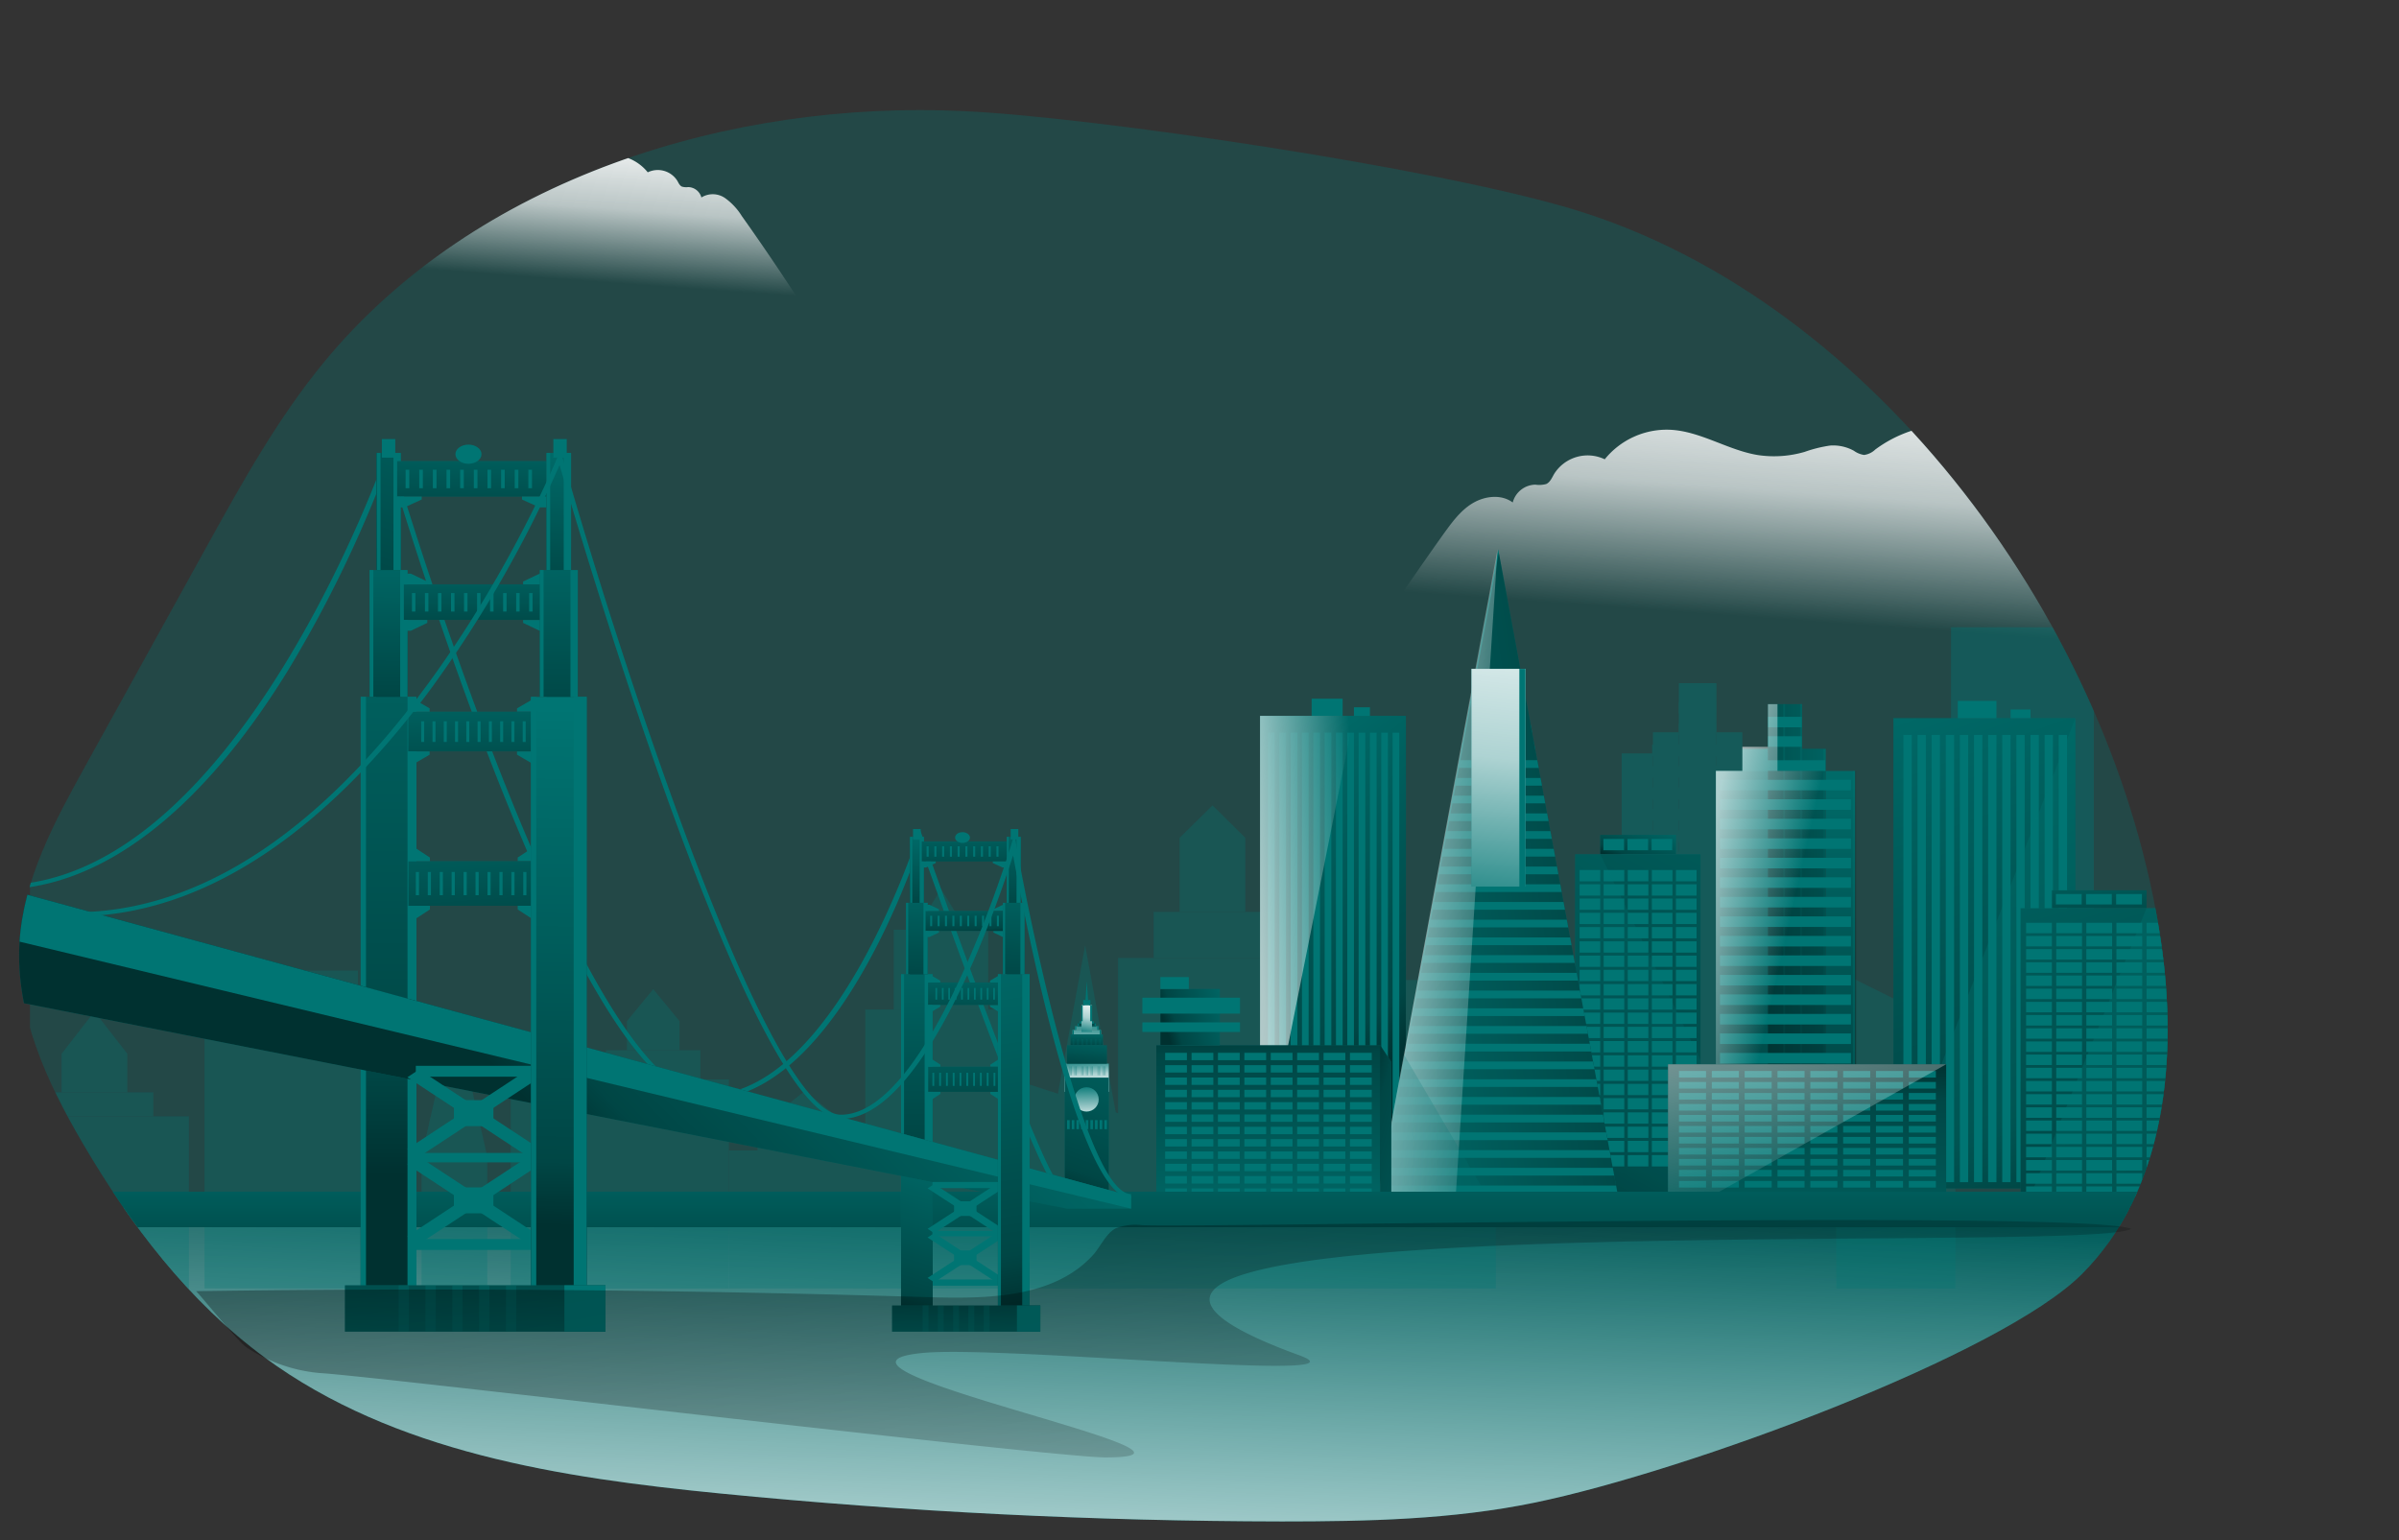 <svg id="Layer_1" data-name="Layer 1" xmlns="http://www.w3.org/2000/svg" xmlns:xlink="http://www.w3.org/1999/xlink" viewBox="0 0 568.38 364.97"><rect x="0" y="0" width="568.38" height="364.97" fill="#333333" stroke="none"/><defs><clipPath id="clip-path" transform="translate(-1.95 -54.67)"><path d="M78.72,140.47c-11,13.36-19.45,28.61-27.83,43.76l-28.7,51.9c-7.3,13.19-14.77,26.95-15.63,42C5.6,294.9,13,311,21.48,325.48c11.32,19.34,25.17,37.6,43.23,50.87,30.64,22.5,70.09,28.48,107.92,32.2q66.3,6.52,133,6.62c20.12,0,40.39-.41,60.09-4.49,36.17-7.51,110.37-35,129.47-54.11,19.84-19.84,22.84-51.15,18.73-78.91C503,203.45,446.54,126,374.73,104.28,342,94.38,261.1,82.43,230.35,81,175.17,78.35,114.72,96.76,78.72,140.47Z" fill="none"/></clipPath><linearGradient id="linear-gradient" x1="131.67" y1="121.33" x2="134.37" y2="84.16" gradientUnits="userSpaceOnUse"><stop offset="0.02" stop-color="#fff" stop-opacity="0"/><stop offset="0.49" stop-color="#fff" stop-opacity="0.68"/><stop offset="1" stop-color="#fff"/></linearGradient><linearGradient id="linear-gradient-2" x1="424.37" y1="202.69" x2="429.01" y2="138.6" xlink:href="#linear-gradient"/><linearGradient id="linear-gradient-3" x1="284.26" y1="203.92" x2="288.51" y2="376.13" gradientUnits="userSpaceOnUse"><stop offset="0.01"/><stop offset="0.13" stop-opacity="0.69"/><stop offset="1" stop-opacity="0"/></linearGradient><linearGradient id="linear-gradient-4" x1="289.65" y1="276.6" x2="280.49" y2="464.46" xlink:href="#linear-gradient"/><linearGradient id="linear-gradient-5" x1="386.34" y1="204.75" x2="391.48" y2="191.19" xlink:href="#linear-gradient-3"/><linearGradient id="linear-gradient-6" x1="363.5" y1="288.56" x2="456.1" y2="114.46" xlink:href="#linear-gradient-3"/><linearGradient id="linear-gradient-7" x1="405.87" y1="224.74" x2="447.21" y2="224.51" xlink:href="#linear-gradient-3"/><linearGradient id="linear-gradient-8" x1="405.9" y1="230.08" x2="447.24" y2="229.84" xlink:href="#linear-gradient-3"/><linearGradient id="linear-gradient-9" x1="421.95" y1="278.04" x2="424.43" y2="158.62" xlink:href="#linear-gradient-3"/><linearGradient id="linear-gradient-10" x1="423.18" y1="226.74" x2="375.7" y2="216.11" xlink:href="#linear-gradient"/><linearGradient id="linear-gradient-11" x1="334.86" y1="248.38" x2="276.57" y2="177.86" xlink:href="#linear-gradient-3"/><linearGradient id="linear-gradient-12" x1="324.86" y1="223.24" x2="271.36" y2="227.49" xlink:href="#linear-gradient"/><linearGradient id="linear-gradient-13" x1="490.76" y1="282.56" x2="436.9" y2="134.45" xlink:href="#linear-gradient-3"/><linearGradient id="linear-gradient-14" x1="257.24" y1="250.67" x2="257.65" y2="258.64" xlink:href="#linear-gradient"/><linearGradient id="linear-gradient-15" x1="252.6" y1="284.76" x2="272.8" y2="228.42" xlink:href="#linear-gradient-3"/><linearGradient id="linear-gradient-16" x1="257.67" y1="240.73" x2="256.9" y2="256.26" xlink:href="#linear-gradient"/><linearGradient id="linear-gradient-17" x1="257.62" y1="240.73" x2="256.86" y2="256.26" xlink:href="#linear-gradient"/><linearGradient id="linear-gradient-18" x1="257.5" y1="241.91" x2="257.44" y2="245.45" xlink:href="#linear-gradient-3"/><linearGradient id="linear-gradient-19" x1="256.69" y1="245.37" x2="258.4" y2="236.66" xlink:href="#linear-gradient"/><linearGradient id="linear-gradient-20" x1="257.36" y1="248.46" x2="257.6" y2="243.68" xlink:href="#linear-gradient-3"/><linearGradient id="linear-gradient-21" x1="257.13" y1="253.99" x2="258.26" y2="242.35" xlink:href="#linear-gradient-3"/><linearGradient id="linear-gradient-22" x1="257.35" y1="256.77" x2="257.61" y2="269.43" xlink:href="#linear-gradient"/><clipPath id="clip-path-2" transform="translate(-1.95 -54.67)"><polygon points="327.47 343.8 356.91 184.84 386.35 343.8 327.47 343.8" fill="#007573"/></clipPath><linearGradient id="linear-gradient-23" x1="390.22" y1="207.04" x2="300.21" y2="221.22" xlink:href="#linear-gradient-3"/><linearGradient id="linear-gradient-24" x1="363.03" y1="211.8" x2="290.04" y2="205.06" xlink:href="#linear-gradient"/><linearGradient id="linear-gradient-25" x1="350.81" y1="224.32" x2="360.38" y2="133.25" xlink:href="#linear-gradient"/><linearGradient id="linear-gradient-26" x1="300.2" y1="241.38" x2="300.79" y2="303.15" xlink:href="#linear-gradient-3"/><linearGradient id="linear-gradient-27" x1="275.8" y1="242.96" x2="296.79" y2="236.32" xlink:href="#linear-gradient-3"/><linearGradient id="linear-gradient-28" x1="320.03" y1="266.62" x2="359.95" y2="276.78" xlink:href="#linear-gradient-3"/><linearGradient id="linear-gradient-29" x1="429.17" y1="249.81" x2="425.74" y2="319.14" xlink:href="#linear-gradient-3"/><linearGradient id="linear-gradient-30" x1="431.39" y1="286.93" x2="407.06" y2="165.51" xlink:href="#linear-gradient"/><linearGradient id="linear-gradient-31" x1="497.87" y1="222.12" x2="496.46" y2="197.31" xlink:href="#linear-gradient-3"/><linearGradient id="linear-gradient-32" x1="486.15" y1="210.95" x2="508.57" y2="210.95" xlink:href="#linear-gradient-3"/><linearGradient id="linear-gradient-33" x1="512.17" y1="301.65" x2="463.63" y2="140.42" xlink:href="#linear-gradient-3"/><linearGradient id="linear-gradient-34" x1="286.23" y1="304.02" x2="286.23" y2="264.34" xlink:href="#linear-gradient-3"/><linearGradient id="linear-gradient-35" x1="108.97" y1="158.06" x2="138.02" y2="75.5" xlink:href="#linear-gradient-3"/><linearGradient id="linear-gradient-36" x1="91.21" y1="290.72" x2="93.1" y2="166.47" xlink:href="#linear-gradient-3"/><linearGradient id="linear-gradient-37" x1="91.76" y1="171.45" x2="92.47" y2="119.71" xlink:href="#linear-gradient-3"/><linearGradient id="linear-gradient-38" x1="91.63" y1="279.95" x2="91.63" y2="83.89" xlink:href="#linear-gradient-3"/><linearGradient id="linear-gradient-39" x1="219.08" y1="216.85" x2="220.23" y2="193.82" xlink:href="#linear-gradient-3"/><linearGradient id="linear-gradient-40" x1="217.23" y1="279.22" x2="217.23" y2="207.17" xlink:href="#linear-gradient-3"/><linearGradient id="linear-gradient-41" x1="216.81" y1="236.97" x2="217.88" y2="199.58" xlink:href="#linear-gradient-3"/><linearGradient id="linear-gradient-42" x1="211.52" y1="312.58" x2="226.17" y2="263.68" xlink:href="#linear-gradient-3"/><linearGradient id="linear-gradient-43" x1="122.47" y1="259.62" x2="205.14" y2="178.36" xlink:href="#linear-gradient-3"/><linearGradient id="linear-gradient-44" x1="111.39" y1="127.73" x2="112.34" y2="93.71" xlink:href="#linear-gradient-3"/><linearGradient id="linear-gradient-45" x1="112.58" y1="153.43" x2="112.58" y2="125.26" xlink:href="#linear-gradient-3"/><linearGradient id="linear-gradient-46" x1="113.49" y1="226.31" x2="110.18" y2="180.95" xlink:href="#linear-gradient-3"/><linearGradient id="linear-gradient-47" x1="112.63" y1="190.56" x2="111.57" y2="153" xlink:href="#linear-gradient-3"/><linearGradient id="linear-gradient-48" x1="228.68" y1="209.83" x2="228.15" y2="190.52" xlink:href="#linear-gradient-3"/><linearGradient id="linear-gradient-49" x1="229.07" y1="221.77" x2="228.54" y2="209.84" xlink:href="#linear-gradient-3"/><linearGradient id="linear-gradient-50" x1="229.17" y1="265.21" x2="227.87" y2="237.81" xlink:href="#linear-gradient-3"/><linearGradient id="linear-gradient-51" x1="228.26" y1="243.97" x2="229.14" y2="225.19" xlink:href="#linear-gradient-3"/><linearGradient id="linear-gradient-52" x1="239.66" y1="218.46" x2="239.22" y2="188.52" xlink:href="#linear-gradient-3"/><linearGradient id="linear-gradient-53" x1="239.64" y1="237.76" x2="241.06" y2="197.36" xlink:href="#linear-gradient-3"/><linearGradient id="linear-gradient-54" x1="246.15" y1="310.9" x2="230.09" y2="201.29" xlink:href="#linear-gradient-3"/><linearGradient id="linear-gradient-55" x1="136.73" y1="146.36" x2="140.27" y2="97.81" xlink:href="#linear-gradient-3"/><linearGradient id="linear-gradient-56" x1="132.54" y1="176.52" x2="132.19" y2="113.8" xlink:href="#linear-gradient-3"/><linearGradient id="linear-gradient-57" x1="131.54" y1="291.34" x2="133.43" y2="167.08" xlink:href="#linear-gradient-3"/><linearGradient id="linear-gradient-58" x1="113.27" y1="291.94" x2="111.49" y2="338.78" xlink:href="#linear-gradient-3"/><linearGradient id="linear-gradient-59" x1="229.11" y1="303.58" x2="228.6" y2="326.32" xlink:href="#linear-gradient-3"/><linearGradient id="linear-gradient-60" x1="258.51" y1="248.57" x2="301.44" y2="483.46" xlink:href="#linear-gradient-3"/></defs><title>Sans Fransisco</title><g clip-path="url(#clip-path)"><rect x="7.1" width="561.27" height="294.81" fill="#007573" opacity="0.32" style="isolation:isolate"/><path d="M192.22,128.84a12,12,0,0,1-1.32,2.43c-.74,1.55-.33,3.53-1.34,4.92s-2.89,1.57-4.57,1.65c-18.88.94-37.79,0-56.68.73-18.35.69-36.73,2.91-55,1.79a82.13,82.13,0,0,1-2.94-16.12,97.41,97.41,0,0,0,8.84-7.44C87.8,108.28,96,99.31,104.65,90.87A17.65,17.65,0,0,1,118,94.12a2.71,2.71,0,0,0,1.55.74A3.17,3.17,0,0,0,121,94.3a5.9,5.9,0,0,1,3.26-.72,19.16,19.16,0,0,1,3.55.87,14.8,14.8,0,0,0,6.45.44c4.18-.66,7.93-3.28,12.16-3.49a11.05,11.05,0,0,1,9,4.1,5.47,5.47,0,0,1,7,2c.3.52.56,1.15,1.1,1.39A3.58,3.58,0,0,0,165,99a3.32,3.32,0,0,1,3.13,2.46,5.1,5.1,0,0,1,5.57.12,14.84,14.84,0,0,1,4,4.28q6.93,9.75,13.42,19.77A4.52,4.52,0,0,1,192.22,128.84Z" transform="translate(-1.95 -54.67)" fill="url(#linear-gradient)"/><path d="M527.38,217.73h0a134.44,134.44,0,0,1-4.53,22.61c-31.32,1.92-62.83-1.88-94.25-3-32.36-1.22-64.78.35-97.11-1.26-2.88-.14-6.15-.51-7.84-2.84s-1-5.75-2.29-8.41c-.68-1.44-1.93-2.61-2.25-4.16-.4-1.95.72-3.84,1.78-5.49Q332,198,343.9,181.27c2-2.75,4-5.57,6.9-7.33s6.83-2.23,9.55-.21a5.66,5.66,0,0,1,5.36-4.22,6.33,6.33,0,0,0,2.57-.15c.93-.42,1.36-1.48,1.87-2.37a9.37,9.37,0,0,1,12-3.49,18.91,18.91,0,0,1,15.47-7c7.25.34,13.68,4.84,20.84,6a25.88,25.88,0,0,0,11.06-.76,31.4,31.4,0,0,1,6.06-1.5,10.23,10.23,0,0,1,5.59,1.23,5.58,5.58,0,0,0,2.41,1,4.68,4.68,0,0,0,2.66-1.28,30.15,30.15,0,0,1,26.31-4.77,12.16,12.16,0,0,0,4.34.83c2.06-.17,3.78-1.55,5.44-2.77.46-.34.93-.67,1.4-1h0a137.78,137.78,0,0,1,16,18.43C510.22,186.33,517.71,202.82,527.38,217.73Z" transform="translate(-1.95 -54.67)" fill="url(#linear-gradient-2)"/><rect x="6.15" y="286.27" width="562.23" height="78.7" fill="#007573"/><rect x="6.15" y="286.27" width="562.23" height="78.7" opacity="0.58" fill="url(#linear-gradient-3)"/><rect x="6.15" y="286.27" width="562.23" height="78.7" fill="url(#linear-gradient-4)"/><rect x="462.24" y="148.63" width="33.83" height="128.95" fill="#007573" opacity="0.4"/><g opacity="0.4"><rect x="397.77" y="161.87" width="8.89" height="126.97" fill="#007573"/><rect x="391.63" y="173.51" width="6.14" height="115.34" fill="#007573"/><rect x="384.21" y="178.52" width="7.42" height="110.32" fill="#007573"/><rect x="406.66" y="173.51" width="6.14" height="115.34" fill="#007573"/><rect x="412.79" y="178.52" width="7.65" height="110.32" fill="#007573"/><rect x="397.77" y="166.32" width="8.78" height="2.75" fill="#007573"/><rect x="397.77" y="171.39" width="8.78" height="2.75" fill="#007573"/><rect x="391.42" y="176.47" width="21.27" height="2.75" fill="#007573"/><rect x="385.28" y="181.55" width="34.07" height="2.75" fill="#007573"/><rect x="385.28" y="186.63" width="34.07" height="2.75" fill="#007573"/><rect x="385.28" y="191.71" width="34.07" height="2.75" fill="#007573"/><rect x="385.28" y="196.79" width="34.07" height="2.75" fill="#007573"/><rect x="385.28" y="201.87" width="34.07" height="2.75" fill="#007573"/><rect x="385.28" y="206.95" width="34.07" height="2.75" fill="#007573"/><rect x="385.28" y="212.03" width="34.07" height="2.75" fill="#007573"/><rect x="385.28" y="217.1" width="34.07" height="2.75" fill="#007573"/><rect x="385.28" y="222.18" width="34.07" height="2.75" fill="#007573"/><rect x="385.28" y="227.26" width="34.07" height="2.75" fill="#007573"/><rect x="385.28" y="232.34" width="34.07" height="2.75" fill="#007573"/><rect x="385.28" y="237.42" width="34.07" height="2.75" fill="#007573"/><rect x="385.28" y="242.5" width="34.07" height="2.75" fill="#007573"/><rect x="385.28" y="247.58" width="34.07" height="2.75" fill="#007573"/><rect x="385.28" y="252.66" width="34.07" height="2.75" fill="#007573"/><rect x="385.28" y="257.73" width="34.07" height="2.75" fill="#007573"/><rect x="385.28" y="262.81" width="34.07" height="2.75" fill="#007573"/><rect x="385.28" y="267.89" width="34.07" height="2.75" fill="#007573"/><rect x="385.28" y="272.97" width="34.07" height="2.75" fill="#007573"/><rect x="385.28" y="278.05" width="34.07" height="2.75" fill="#007573"/><rect x="385.28" y="283.13" width="34.07" height="2.75" fill="#007573"/></g><g opacity="0.4"><rect x="548.85" y="184.25" width="6.92" height="98.86" fill="#007573"/><rect x="544.07" y="193.31" width="4.78" height="89.8" fill="#007573"/><rect x="538.29" y="197.21" width="5.78" height="85.9" fill="#007573"/><rect x="555.77" y="193.31" width="4.78" height="89.8" fill="#007573"/><rect x="560.55" y="197.21" width="5.77" height="85.9" fill="#007573"/><rect x="548.85" y="187.71" width="6.84" height="2.14" fill="#007573"/><rect x="548.85" y="191.66" width="6.84" height="2.14" fill="#007573"/><rect x="543.91" y="195.62" width="16.56" height="2.14" fill="#007573"/><rect x="539.13" y="199.57" width="27.19" height="2.14" fill="#007573"/><rect x="539.13" y="203.53" width="27.19" height="2.14" fill="#007573"/><rect x="539.13" y="207.48" width="27.19" height="2.14" fill="#007573"/><rect x="539.13" y="211.44" width="27.19" height="2.14" fill="#007573"/><rect x="539.13" y="215.39" width="27.19" height="2.14" fill="#007573"/><rect x="539.13" y="219.35" width="27.19" height="2.14" fill="#007573"/><rect x="539.13" y="223.3" width="27.19" height="2.14" fill="#007573"/><rect x="539.13" y="227.26" width="27.19" height="2.14" fill="#007573"/><rect x="539.13" y="231.21" width="27.19" height="2.14" fill="#007573"/><rect x="539.13" y="235.16" width="27.19" height="2.14" fill="#007573"/><rect x="539.13" y="239.12" width="27.19" height="2.14" fill="#007573"/><rect x="539.13" y="243.07" width="27.19" height="2.14" fill="#007573"/><rect x="539.13" y="247.03" width="27.19" height="2.14" fill="#007573"/><rect x="539.13" y="250.98" width="27.19" height="2.14" fill="#007573"/><rect x="539.13" y="254.94" width="27.19" height="2.14" fill="#007573"/><rect x="539.13" y="258.89" width="27.19" height="2.14" fill="#007573"/><rect x="539.13" y="262.85" width="27.19" height="2.14" fill="#007573"/><rect x="539.13" y="266.8" width="27.19" height="2.14" fill="#007573"/><rect x="539.13" y="270.75" width="27.19" height="2.14" fill="#007573"/><rect x="539.13" y="274.71" width="27.19" height="2.14" fill="#007573"/><rect x="539.13" y="278.66" width="27.19" height="2.14" fill="#007573"/></g><g opacity="0.3"><polygon points="435.07 305.3 463.27 305.3 463.27 243.86 435.07 229.88 435.07 305.3" fill="#007573"/><rect x="309.64" y="240.64" width="44.76" height="64.66" fill="#007573"/><rect x="326.5" y="232.21" width="27.91" height="9.02" fill="#007573"/><rect x="264.88" y="226.99" width="44.76" height="78.31" fill="#007573"/><rect x="273.32" y="216.07" width="27.89" height="10.92" fill="#007573"/><polygon points="279.48 198.51 279.48 216.07 295.04 216.07 295.04 198.51 287.28 190.83 279.48 198.51" fill="#007573"/><rect x="405.95" y="268.05" width="22.36" height="4.56" fill="#007573"/><polygon points="410.87 263.49 410.87 268.05 423.36 268.05 423.36 263.49 417.14 258.5 410.87 263.49" fill="#007573"/><rect x="136.8" y="255.77" width="35.9" height="49.53" fill="#007573"/><rect x="143.56" y="248.85" width="22.38" height="6.91" fill="#007573"/><polygon points="148.53 241.95 148.53 248.85 161 248.85 161 241.95 154.77 234.38 148.53 241.95" fill="#007573"/><polygon points="249.3 266.48 249.3 305.3 264.88 305.3 264.88 266.48 257.1 223.99 249.3 266.48" fill="#007573"/><polygon points="121 305.3 165.76 305.3 165.76 265.14 121 256 121 305.3" fill="#007573"/><polygon points="240.9 305.3 269.1 305.3 269.1 265.14 240.9 256 240.9 305.3" fill="#007573"/><rect x="48.46" y="239.2" width="44.78" height="66.09" fill="#007573"/><rect x="56.92" y="229.98" width="27.89" height="9.22" fill="#007573"/><rect y="264.52" width="44.76" height="40.78" fill="#007573"/><rect x="8.44" y="258.83" width="27.89" height="5.69" fill="#007573"/><polygon points="14.6 249.68 14.6 258.83 30.16 258.83 30.16 249.68 22.38 239.67 14.6 249.68" fill="#007573"/><rect x="172.71" y="272.6" width="35.89" height="32.69" fill="#007573"/><rect x="179.47" y="268.04" width="22.35" height="4.56" fill="#007573"/><polygon points="184.41 263.49 184.41 268.04 196.91 268.04 196.91 263.49 190.66 258.5 184.41 263.49" fill="#007573"/><rect x="205.01" y="239.19" width="35.88" height="66.11" fill="#007573"/><rect x="211.76" y="220.31" width="22.36" height="18.88" fill="#007573"/><polygon points="216.72 220.74 216.72 229.96 229.21 229.96 229.21 220.74 222.95 210.65 216.72 220.74" fill="#007573"/><polygon points="99.88 274.04 99.88 305.3 115.45 305.3 115.45 274.04 107.66 239.82 99.88 274.04" fill="#007573"/></g><rect x="379.13" y="197.82" width="17.94" height="4.6" fill="#007573"/><rect x="379.13" y="197.82" width="17.94" height="4.6" opacity="0.58" fill="url(#linear-gradient-5)"/><rect x="373.19" y="202.42" width="29.7" height="80.02" fill="#007573"/><rect x="373.19" y="202.42" width="29.7" height="80.02" opacity="0.58" fill="url(#linear-gradient-6)"/><rect x="374.24" y="206.15" width="4.89" height="2.68" fill="#007573"/><rect x="379.94" y="206.15" width="4.89" height="2.68" fill="#007573"/><rect x="385.65" y="206.15" width="4.89" height="2.68" fill="#007573"/><rect x="391.36" y="206.15" width="4.89" height="2.68" fill="#007573"/><rect x="379.89" y="198.78" width="4.89" height="2.68" fill="#007573"/><rect x="385.59" y="198.78" width="4.89" height="2.68" fill="#007573"/><rect x="391.3" y="198.78" width="4.89" height="2.68" fill="#007573"/><rect x="397.07" y="206.15" width="4.89" height="2.68" fill="#007573"/><rect x="374.24" y="209.53" width="4.89" height="2.68" fill="#007573"/><rect x="379.94" y="209.53" width="4.89" height="2.68" fill="#007573"/><rect x="385.65" y="209.53" width="4.89" height="2.68" fill="#007573"/><rect x="391.36" y="209.53" width="4.89" height="2.68" fill="#007573"/><rect x="397.07" y="209.53" width="4.89" height="2.68" fill="#007573"/><rect x="374.24" y="212.9" width="4.89" height="2.68" fill="#007573"/><rect x="379.94" y="212.9" width="4.89" height="2.68" fill="#007573"/><rect x="385.65" y="212.9" width="4.89" height="2.68" fill="#007573"/><rect x="391.36" y="212.9" width="4.89" height="2.68" fill="#007573"/><rect x="397.07" y="212.9" width="4.89" height="2.68" fill="#007573"/><rect x="374.24" y="216.28" width="4.89" height="2.68" fill="#007573"/><rect x="379.94" y="216.28" width="4.89" height="2.68" fill="#007573"/><rect x="385.65" y="216.28" width="4.89" height="2.68" fill="#007573"/><rect x="391.36" y="216.28" width="4.89" height="2.68" fill="#007573"/><rect x="397.07" y="216.28" width="4.89" height="2.68" fill="#007573"/><rect x="374.24" y="219.66" width="4.89" height="2.68" fill="#007573"/><rect x="379.94" y="219.66" width="4.89" height="2.68" fill="#007573"/><rect x="385.65" y="219.66" width="4.89" height="2.68" fill="#007573"/><rect x="391.36" y="219.66" width="4.89" height="2.68" fill="#007573"/><rect x="397.07" y="219.66" width="4.89" height="2.68" fill="#007573"/><rect x="374.24" y="223.04" width="4.89" height="2.68" fill="#007573"/><rect x="379.94" y="223.04" width="4.89" height="2.68" fill="#007573"/><rect x="385.65" y="223.04" width="4.89" height="2.68" fill="#007573"/><rect x="391.36" y="223.04" width="4.89" height="2.68" fill="#007573"/><rect x="397.07" y="223.04" width="4.89" height="2.68" fill="#007573"/><rect x="374.24" y="226.42" width="4.89" height="2.68" fill="#007573"/><rect x="379.94" y="226.42" width="4.89" height="2.68" fill="#007573"/><rect x="385.65" y="226.42" width="4.89" height="2.68" fill="#007573"/><rect x="391.36" y="226.42" width="4.89" height="2.68" fill="#007573"/><rect x="397.07" y="226.42" width="4.89" height="2.68" fill="#007573"/><rect x="374.24" y="229.79" width="4.89" height="2.68" fill="#007573"/><rect x="379.94" y="229.79" width="4.89" height="2.68" fill="#007573"/><rect x="385.65" y="229.79" width="4.89" height="2.68" fill="#007573"/><rect x="391.36" y="229.79" width="4.89" height="2.68" fill="#007573"/><rect x="397.07" y="229.79" width="4.89" height="2.68" fill="#007573"/><rect x="374.24" y="233.17" width="4.89" height="2.68" fill="#007573"/><rect x="379.94" y="233.17" width="4.89" height="2.68" fill="#007573"/><rect x="385.65" y="233.17" width="4.89" height="2.68" fill="#007573"/><rect x="391.36" y="233.17" width="4.89" height="2.68" fill="#007573"/><rect x="397.07" y="233.17" width="4.89" height="2.68" fill="#007573"/><rect x="374.24" y="236.55" width="4.89" height="2.68" fill="#007573"/><rect x="379.94" y="236.55" width="4.89" height="2.68" fill="#007573"/><rect x="385.65" y="236.55" width="4.89" height="2.68" fill="#007573"/><rect x="391.36" y="236.55" width="4.89" height="2.68" fill="#007573"/><rect x="397.07" y="236.55" width="4.89" height="2.68" fill="#007573"/><rect x="374.24" y="239.93" width="4.89" height="2.68" fill="#007573"/><rect x="379.94" y="239.93" width="4.89" height="2.68" fill="#007573"/><rect x="385.65" y="239.93" width="4.89" height="2.68" fill="#007573"/><rect x="391.36" y="239.93" width="4.89" height="2.68" fill="#007573"/><rect x="397.07" y="239.93" width="4.89" height="2.68" fill="#007573"/><rect x="374.24" y="243.3" width="4.89" height="2.68" fill="#007573"/><rect x="379.94" y="243.3" width="4.89" height="2.68" fill="#007573"/><rect x="385.65" y="243.3" width="4.89" height="2.68" fill="#007573"/><rect x="391.36" y="243.3" width="4.89" height="2.68" fill="#007573"/><rect x="397.07" y="243.3" width="4.89" height="2.68" fill="#007573"/><rect x="374.24" y="246.68" width="4.89" height="2.68" fill="#007573"/><rect x="379.94" y="246.68" width="4.89" height="2.68" fill="#007573"/><rect x="385.65" y="246.68" width="4.89" height="2.68" fill="#007573"/><rect x="391.36" y="246.68" width="4.89" height="2.68" fill="#007573"/><rect x="397.07" y="246.68" width="4.89" height="2.68" fill="#007573"/><rect x="374.24" y="250.06" width="4.89" height="2.68" fill="#007573"/><rect x="379.94" y="250.06" width="4.89" height="2.68" fill="#007573"/><rect x="385.65" y="250.06" width="4.89" height="2.68" fill="#007573"/><rect x="391.36" y="250.06" width="4.89" height="2.68" fill="#007573"/><rect x="397.07" y="250.06" width="4.89" height="2.68" fill="#007573"/><rect x="374.24" y="253.44" width="4.89" height="2.68" fill="#007573"/><rect x="379.94" y="253.44" width="4.89" height="2.68" fill="#007573"/><rect x="385.65" y="253.44" width="4.89" height="2.68" fill="#007573"/><rect x="391.36" y="253.44" width="4.89" height="2.68" fill="#007573"/><rect x="397.07" y="253.44" width="4.89" height="2.68" fill="#007573"/><rect x="374.24" y="256.81" width="4.89" height="2.68" fill="#007573"/><rect x="379.94" y="256.81" width="4.89" height="2.68" fill="#007573"/><rect x="385.65" y="256.81" width="4.89" height="2.68" fill="#007573"/><rect x="391.36" y="256.81" width="4.89" height="2.68" fill="#007573"/><rect x="397.07" y="256.81" width="4.89" height="2.68" fill="#007573"/><rect x="374.24" y="260.19" width="4.89" height="2.68" fill="#007573"/><rect x="379.94" y="260.19" width="4.89" height="2.68" fill="#007573"/><rect x="385.65" y="260.19" width="4.89" height="2.68" fill="#007573"/><rect x="391.36" y="260.19" width="4.89" height="2.68" fill="#007573"/><rect x="397.07" y="260.19" width="4.89" height="2.68" fill="#007573"/><rect x="374.24" y="263.57" width="4.89" height="2.68" fill="#007573"/><rect x="379.94" y="263.57" width="4.89" height="2.68" fill="#007573"/><rect x="385.65" y="263.57" width="4.89" height="2.68" fill="#007573"/><rect x="391.36" y="263.57" width="4.89" height="2.68" fill="#007573"/><rect x="397.07" y="263.57" width="4.89" height="2.68" fill="#007573"/><rect x="374.24" y="266.95" width="4.89" height="2.68" fill="#007573"/><rect x="379.94" y="266.95" width="4.89" height="2.68" fill="#007573"/><rect x="385.65" y="266.95" width="4.89" height="2.68" fill="#007573"/><rect x="391.36" y="266.95" width="4.89" height="2.68" fill="#007573"/><rect x="397.07" y="266.95" width="4.89" height="2.68" fill="#007573"/><rect x="374.24" y="270.32" width="4.89" height="2.68" fill="#007573"/><rect x="379.94" y="270.32" width="4.89" height="2.68" fill="#007573"/><rect x="385.65" y="270.32" width="4.89" height="2.68" fill="#007573"/><rect x="391.36" y="270.32" width="4.89" height="2.68" fill="#007573"/><rect x="397.07" y="270.32" width="4.89" height="2.68" fill="#007573"/><rect x="374.24" y="273.7" width="4.89" height="2.68" fill="#007573"/><rect x="379.94" y="273.7" width="4.89" height="2.68" fill="#007573"/><rect x="385.65" y="273.7" width="4.89" height="2.68" fill="#007573"/><rect x="391.36" y="273.7" width="4.89" height="2.68" fill="#007573"/><rect x="397.07" y="273.7" width="4.89" height="2.68" fill="#007573"/><polygon points="373.19 202.42 373.19 282.44 402.89 282.44 402.89 251.22 379.13 202.42 373.19 202.42" fill="#007573" opacity="0.2"/><rect x="418.87" y="166.85" width="8.09" height="115.59" fill="#007573"/><rect x="412.81" y="177.44" width="6.06" height="105" fill="#007573"/><rect x="406.53" y="182.69" width="6.76" height="99.75" fill="#007573"/><rect x="426.96" y="177.44" width="5.59" height="105" fill="#007573"/><rect x="418.87" y="166.85" width="8.09" height="115.59" opacity="0.58" fill="url(#linear-gradient-7)"/><rect x="426.96" y="177.44" width="5.59" height="105" opacity="0.58" fill="url(#linear-gradient-8)"/><rect x="432.03" y="177.5" width="0.52" height="104.97" fill="#007573" opacity="0.3"/><rect x="418.21" y="177.44" width="0.67" height="104.97" fill="#007573" opacity="0.3"/><rect x="412.16" y="182.73" width="0.64" height="99.74" fill="#007573" opacity="0.3"/><rect x="426.48" y="166.83" width="0.49" height="115.64" fill="#007573" opacity="0.3"/><rect x="422.5" y="166.83" width="0.42" height="115.64" fill="#007573" opacity="0.3"/><rect x="432.55" y="182.69" width="6.96" height="99.75" fill="#007573"/><rect x="406.53" y="182.69" width="33.23" height="75.72" opacity="0.58" fill="url(#linear-gradient-9)"/><rect x="418.87" y="169.84" width="8" height="2.5" fill="#007573"/><rect x="418.87" y="174.46" width="8" height="2.5" fill="#007573"/><rect x="413.09" y="180.14" width="19.36" height="2.5" fill="#007573"/><rect x="407.51" y="184.77" width="31.02" height="2.5" fill="#007573"/><rect x="407.51" y="189.39" width="31.02" height="2.5" fill="#007573"/><rect x="407.51" y="194.01" width="31.02" height="2.5" fill="#007573"/><rect x="407.51" y="198.64" width="31.02" height="2.5" fill="#007573"/><rect x="407.51" y="203.26" width="31.02" height="2.5" fill="#007573"/><rect x="407.51" y="207.88" width="31.02" height="2.5" fill="#007573"/><rect x="407.51" y="212.51" width="31.02" height="2.5" fill="#007573"/><rect x="407.51" y="217.13" width="31.02" height="2.5" fill="#007573"/><rect x="407.51" y="221.76" width="31.02" height="2.5" fill="#007573"/><rect x="407.51" y="226.38" width="31.02" height="2.5" fill="#007573"/><rect x="407.51" y="231" width="31.02" height="2.5" fill="#007573"/><rect x="407.51" y="235.63" width="31.02" height="2.5" fill="#007573"/><rect x="407.51" y="240.25" width="31.02" height="2.5" fill="#007573"/><rect x="407.51" y="244.87" width="31.02" height="2.5" fill="#007573"/><rect x="407.51" y="249.5" width="31.02" height="2.5" fill="#007573"/><rect x="407.51" y="254.12" width="31.02" height="2.5" fill="#007573"/><rect x="407.51" y="258.75" width="31.02" height="2.5" fill="#007573"/><rect x="407.51" y="263.37" width="31.02" height="2.5" fill="#007573"/><rect x="407.51" y="267.99" width="31.02" height="2.5" fill="#007573"/><rect x="407.51" y="272.62" width="31.02" height="2.5" fill="#007573"/><rect x="407.51" y="277.24" width="31.02" height="2.5" fill="#007573"/><rect x="438.99" y="182.62" width="0.52" height="99.66" fill="#007573" opacity="0.3"/><polygon points="421.13 182.65 421.13 166.85 418.87 166.85 418.87 176.96 412.81 176.96 412.81 182.65 406.53 182.65 406.53 282.44 439.51 182.62 432.45 182.65 421.13 182.65" fill="url(#linear-gradient-10)"/><rect x="298.53" y="169.62" width="34.56" height="111.42" fill="#007573"/><rect x="298.53" y="169.62" width="34.56" height="111.42" opacity="0.58" fill="url(#linear-gradient-11)"/><rect x="300.42" y="173.6" width="1.58" height="105.98" fill="#007573"/><rect x="303.11" y="173.6" width="1.58" height="105.98" fill="#007573"/><rect x="305.79" y="173.6" width="1.58" height="105.98" fill="#007573"/><rect x="308.47" y="173.6" width="1.58" height="105.98" fill="#007573"/><rect x="311.16" y="173.6" width="1.58" height="105.98" fill="#007573"/><rect x="313.84" y="173.6" width="1.58" height="105.98" fill="#007573"/><rect x="316.52" y="173.6" width="1.58" height="105.98" fill="#007573"/><rect x="319.2" y="173.6" width="1.58" height="105.98" fill="#007573"/><rect x="321.89" y="173.6" width="1.58" height="105.98" fill="#007573"/><rect x="324.57" y="173.6" width="1.58" height="105.98" fill="#007573"/><rect x="327.25" y="173.6" width="1.58" height="105.98" fill="#007573"/><rect x="329.94" y="173.6" width="1.58" height="105.98" fill="#007573"/><rect x="310.76" y="165.55" width="7.34" height="4.08" fill="#007573"/><rect x="320.78" y="167.59" width="3.79" height="2.04" fill="#007573"/><polygon points="298.53 281.04 320.78 169.62 298.53 169.62 298.53 281.04" fill="url(#linear-gradient-12)"/><rect x="448.6" y="170.16" width="43.1" height="111.42" fill="#007573"/><rect x="448.6" y="170.16" width="43.1" height="111.42" opacity="0.58" fill="url(#linear-gradient-13)"/><rect x="450.96" y="174.13" width="1.97" height="105.98" fill="#007573"/><rect x="454.31" y="174.13" width="1.97" height="105.98" fill="#007573"/><rect x="457.65" y="174.13" width="1.97" height="105.98" fill="#007573"/><rect x="461" y="174.13" width="1.97" height="105.98" fill="#007573"/><rect x="464.34" y="174.13" width="1.97" height="105.98" fill="#007573"/><rect x="467.69" y="174.13" width="1.97" height="105.98" fill="#007573"/><rect x="471.03" y="174.13" width="1.97" height="105.98" fill="#007573"/><rect x="474.38" y="174.13" width="1.97" height="105.98" fill="#007573"/><rect x="477.73" y="174.13" width="1.97" height="105.98" fill="#007573"/><rect x="481.07" y="174.13" width="1.97" height="105.98" fill="#007573"/><rect x="484.42" y="174.13" width="1.97" height="105.98" fill="#007573"/><rect x="487.76" y="174.13" width="1.97" height="105.98" fill="#007573"/><rect x="463.85" y="166.08" width="9.15" height="4.08" fill="#007573"/><rect x="476.35" y="168.12" width="4.72" height="2.04" fill="#007573"/><polygon points="491.7 281.58 491.7 170.16 448.6 281.58 491.7 281.58" fill="#007573" opacity="0.3"/><rect x="395.19" y="252.18" width="65.9" height="37.01" fill="#007573"/><rect x="252.26" y="252.02" width="10.43" height="6.69" fill="#007573"/><rect x="252.26" y="252.02" width="10.43" height="6.69" fill="url(#linear-gradient-14)"/><rect x="252.26" y="255.35" width="10.43" height="31.62" fill="#007573"/><rect x="252.26" y="255.35" width="10.43" height="31.62" opacity="0.58" fill="url(#linear-gradient-15)"/><rect x="254.12" y="244.05" width="6.72" height="1.06" fill="#007573"/><rect x="254.71" y="243.18" width="5.54" height="0.88" fill="#007573"/><rect x="254.12" y="244.05" width="6.72" height="1.06" fill="url(#linear-gradient-16)"/><rect x="254.71" y="243.18" width="5.54" height="0.88" fill="url(#linear-gradient-17)"/><rect x="255.33" y="242.5" width="4.31" height="0.68" fill="#007573"/><rect x="255.33" y="242.5" width="4.31" height="0.68" opacity="0.58" fill="url(#linear-gradient-18)"/><rect x="255.86" y="241.99" width="3.24" height="0.55" fill="#007573"/><rect x="256.65" y="236.97" width="1.66" height="1.24" fill="#007573"/><polygon points="257.18 237.03 257.78 237.03 257.48 232.5 257.18 237.03" fill="#007573"/><rect x="256.22" y="238.2" width="2.51" height="6.29" fill="#007573"/><rect x="256.22" y="238.2" width="2.51" height="6.29" fill="url(#linear-gradient-19)"/><rect x="253.63" y="245.11" width="7.67" height="2.56" fill="#007573"/><rect x="253.63" y="245.11" width="7.67" height="2.56" opacity="0.58" fill="url(#linear-gradient-20)"/><rect x="258.02" y="236.97" width="0.29" height="1.24" fill="#007573"/><rect x="258.29" y="238.2" width="0.45" height="3.78" fill="#007573"/><rect x="256.65" y="236.97" width="0.29" height="1.24" fill="#007573"/><rect x="255.86" y="241.99" width="0.29" height="0.51" fill="#007573"/><rect x="255.33" y="242.5" width="0.29" height="0.67" fill="#007573"/><rect x="254.71" y="243.17" width="0.29" height="0.88" fill="#007573"/><rect x="254.12" y="244.05" width="0.29" height="1.05" fill="#007573"/><rect x="258.81" y="241.99" width="0.29" height="0.51" fill="#007573"/><rect x="259.34" y="242.5" width="0.29" height="0.67" fill="#007573"/><rect x="259.96" y="243.17" width="0.29" height="0.88" fill="#007573"/><rect x="260.55" y="244.05" width="0.29" height="1.05" fill="#007573"/><rect x="256.22" y="238.2" width="0.29" height="3.78" fill="#007573"/><rect x="259.98" y="252.67" width="0.66" height="2.11" fill="#007573" opacity="0.2"/><rect x="261.2" y="252.67" width="0.66" height="2.11" fill="#007573" opacity="0.2"/><rect x="260.47" y="252.67" width="0.16" height="2.11" fill="#007573" opacity="0.2"/><rect x="261.69" y="252.67" width="0.16" height="2.11" fill="#007573" opacity="0.2"/><rect x="253.23" y="252.67" width="0.66" height="2.11" fill="#007573" opacity="0.2"/><rect x="254.46" y="252.67" width="0.66" height="2.11" fill="#007573" opacity="0.2"/><rect x="253.73" y="252.67" width="0.16" height="2.11" fill="#007573" opacity="0.2"/><rect x="254.93" y="252.67" width="0.18" height="2.11" fill="#007573" opacity="0.2"/><rect x="252.82" y="265.41" width="0.6" height="2.14" fill="#007573"/><rect x="253.93" y="265.41" width="0.6" height="2.14" fill="#007573"/><rect x="255.04" y="265.41" width="0.6" height="2.14" fill="#007573"/><rect x="253.27" y="265.41" width="0.15" height="2.14" fill="#007573" opacity="0.2"/><rect x="254.38" y="265.41" width="0.15" height="2.14" fill="#007573" opacity="0.2"/><rect x="255.47" y="265.41" width="0.17" height="2.14" fill="#007573" opacity="0.2"/><rect x="259.43" y="265.41" width="0.6" height="2.14" fill="#007573"/><rect x="260.54" y="265.41" width="0.6" height="2.14" fill="#007573"/><rect x="261.65" y="265.41" width="0.6" height="2.14" fill="#007573"/><rect x="259.88" y="265.41" width="0.15" height="2.14" fill="#007573" opacity="0.2"/><rect x="260.99" y="265.41" width="0.15" height="2.14" fill="#007573" opacity="0.2"/><rect x="262.08" y="265.41" width="0.17" height="2.14" fill="#007573" opacity="0.2"/><rect x="256.14" y="252.68" width="0.59" height="2.1" fill="#007573" opacity="0.2"/><rect x="257.24" y="252.68" width="0.59" height="2.1" fill="#007573" opacity="0.2"/><rect x="258.34" y="252.68" width="0.59" height="2.1" fill="#007573" opacity="0.2"/><rect x="256.58" y="252.68" width="0.15" height="2.1" fill="#007573" opacity="0.2"/><rect x="257.68" y="252.68" width="0.15" height="2.1" fill="#007573" opacity="0.2"/><rect x="258.77" y="252.68" width="0.16" height="2.1" fill="#007573" opacity="0.2"/><rect x="254.12" y="246.2" width="0.43" height="1.47" fill="#007573" opacity="0.2"/><rect x="255.17" y="246.2" width="0.43" height="1.47" fill="#007573" opacity="0.2"/><rect x="256.22" y="246.2" width="0.43" height="1.47" fill="#007573" opacity="0.2"/><rect x="257.27" y="246.2" width="0.43" height="1.47" fill="#007573" opacity="0.2"/><rect x="258.33" y="246.2" width="0.43" height="1.47" fill="#007573" opacity="0.2"/><rect x="259.38" y="246.2" width="0.43" height="1.47" fill="#007573" opacity="0.2"/><rect x="260.43" y="246.2" width="0.43" height="1.47" fill="#007573" opacity="0.2"/><rect x="252.82" y="247.67" width="9.42" height="4.35" fill="#007573"/><rect x="252.82" y="247.67" width="9.42" height="4.35" opacity="0.58" fill="url(#linear-gradient-21)"/><rect x="256.13" y="265.41" width="0.6" height="2.14" fill="#007573"/><rect x="257.24" y="265.41" width="0.6" height="2.14" fill="#007573"/><rect x="258.34" y="265.41" width="0.6" height="2.14" fill="#007573"/><rect x="256.58" y="265.41" width="0.15" height="2.14" fill="#007573" opacity="0.2"/><rect x="257.68" y="265.41" width="0.15" height="2.14" fill="#007573" opacity="0.2"/><rect x="258.77" y="265.41" width="0.17" height="2.14" fill="#007573" opacity="0.2"/><circle cx="257.43" cy="260.5" r="2.88" fill="#007573"/><circle cx="257.43" cy="260.5" r="2.88" fill="url(#linear-gradient-22)"/><polygon points="325.52 289.13 354.96 130.16 384.4 289.13 325.52 289.13" fill="#007573"/><g clip-path="url(#clip-path-2)"><rect x="321.23" y="171.73" width="68.65" height="1.83" fill="#007573"/><rect x="321.23" y="175.93" width="68.65" height="1.83" fill="#007573"/><polygon points="325.71 289.73 384.59 289.73 355.15 130.76 325.71 289.73" opacity="0.58" fill="url(#linear-gradient-23)"/><rect x="321.23" y="180.13" width="68.65" height="1.83" fill="#007573"/><rect x="321.23" y="184.33" width="68.65" height="1.83" fill="#007573"/><rect x="321.23" y="188.53" width="68.65" height="1.83" fill="#007573"/><rect x="321.23" y="192.73" width="68.65" height="1.83" fill="#007573"/><rect x="321.23" y="196.93" width="68.65" height="1.83" fill="#007573"/><rect x="321.23" y="201.13" width="68.65" height="1.83" fill="#007573"/><rect x="321.23" y="205.33" width="68.65" height="1.83" fill="#007573"/><rect x="321.23" y="209.53" width="68.65" height="1.83" fill="#007573"/><rect x="321.23" y="213.73" width="68.65" height="1.83" fill="#007573"/><rect x="321.23" y="217.92" width="68.65" height="1.83" fill="#007573"/><rect x="321.23" y="222.12" width="68.65" height="1.83" fill="#007573"/><rect x="321.23" y="226.32" width="68.65" height="1.83" fill="#007573"/><rect x="321.23" y="230.52" width="68.65" height="1.83" fill="#007573"/><rect x="321.23" y="234.72" width="68.65" height="1.83" fill="#007573"/><rect x="321.23" y="238.92" width="68.65" height="1.83" fill="#007573"/><rect x="321.23" y="243.12" width="68.65" height="1.83" fill="#007573"/><rect x="321.23" y="247.32" width="68.65" height="1.83" fill="#007573"/><rect x="321.23" y="251.52" width="68.65" height="1.83" fill="#007573"/><rect x="321.23" y="255.72" width="68.65" height="1.83" fill="#007573"/><rect x="321.23" y="259.92" width="68.65" height="1.83" fill="#007573"/><rect x="321.23" y="264.12" width="68.65" height="1.83" fill="#007573"/><rect x="321.23" y="268.32" width="68.65" height="1.83" fill="#007573"/><rect x="321.23" y="272.52" width="68.65" height="1.83" fill="#007573"/><rect x="321.23" y="276.72" width="68.65" height="1.83" fill="#007573"/><rect x="321.23" y="280.91" width="68.65" height="1.83" fill="#007573"/><rect x="321.23" y="285.11" width="68.65" height="1.83" fill="#007573"/></g><polygon points="344.53 289.19 354.8 130.16 325.36 289.19 344.53 289.19" fill="url(#linear-gradient-24)"/><rect x="348.61" y="158.48" width="12.81" height="51.6" fill="#007573"/><rect x="348.61" y="158.48" width="12.81" height="51.6" fill="url(#linear-gradient-25)"/><rect x="359.97" y="158.48" width="1.45" height="51.64" fill="#007573"/><polygon points="325.36 289.19 355.69 289.19 332.64 249.88 325.36 289.19" fill="#007573" opacity="0.2"/><rect x="273.96" y="247.68" width="53" height="41.52" fill="#007573"/><rect x="273.96" y="247.68" width="53" height="41.52" opacity="0.58" fill="url(#linear-gradient-26)"/><rect x="276.05" y="249.46" width="5.16" height="1.75" fill="#007573"/><rect x="282.31" y="249.46" width="5.16" height="1.75" fill="#007573"/><rect x="288.56" y="249.46" width="5.16" height="1.75" fill="#007573"/><rect x="294.82" y="249.46" width="5.16" height="1.75" fill="#007573"/><rect x="301.07" y="249.46" width="5.16" height="1.75" fill="#007573"/><rect x="307.33" y="249.46" width="5.16" height="1.75" fill="#007573"/><rect x="313.58" y="249.46" width="5.16" height="1.75" fill="#007573"/><rect x="319.84" y="249.46" width="5.16" height="1.75" fill="#007573"/><rect x="276.05" y="252.39" width="5.16" height="1.75" fill="#007573"/><rect x="282.31" y="252.39" width="5.16" height="1.75" fill="#007573"/><rect x="288.56" y="252.39" width="5.16" height="1.75" fill="#007573"/><rect x="294.82" y="252.39" width="5.16" height="1.75" fill="#007573"/><rect x="301.07" y="252.39" width="5.16" height="1.75" fill="#007573"/><rect x="307.33" y="252.39" width="5.16" height="1.75" fill="#007573"/><rect x="313.58" y="252.39" width="5.16" height="1.75" fill="#007573"/><rect x="319.84" y="252.39" width="5.16" height="1.75" fill="#007573"/><rect x="276.05" y="255.31" width="5.16" height="1.75" fill="#007573"/><rect x="282.31" y="255.31" width="5.16" height="1.75" fill="#007573"/><rect x="288.56" y="255.31" width="5.16" height="1.75" fill="#007573"/><rect x="294.82" y="255.31" width="5.16" height="1.75" fill="#007573"/><rect x="301.07" y="255.31" width="5.16" height="1.75" fill="#007573"/><rect x="307.33" y="255.31" width="5.16" height="1.75" fill="#007573"/><rect x="313.58" y="255.31" width="5.16" height="1.75" fill="#007573"/><rect x="319.84" y="255.31" width="5.16" height="1.75" fill="#007573"/><rect x="276.05" y="258.23" width="5.16" height="1.75" fill="#007573"/><rect x="282.31" y="258.23" width="5.16" height="1.75" fill="#007573"/><rect x="288.56" y="258.23" width="5.16" height="1.75" fill="#007573"/><rect x="294.82" y="258.23" width="5.16" height="1.75" fill="#007573"/><rect x="301.07" y="258.23" width="5.16" height="1.75" fill="#007573"/><rect x="307.33" y="258.23" width="5.16" height="1.75" fill="#007573"/><rect x="313.58" y="258.23" width="5.16" height="1.75" fill="#007573"/><rect x="319.84" y="258.23" width="5.16" height="1.75" fill="#007573"/><rect x="276.05" y="261.15" width="5.16" height="1.75" fill="#007573"/><rect x="282.31" y="261.15" width="5.16" height="1.75" fill="#007573"/><rect x="288.56" y="261.15" width="5.16" height="1.75" fill="#007573"/><rect x="294.82" y="261.15" width="5.16" height="1.75" fill="#007573"/><rect x="301.07" y="261.15" width="5.16" height="1.75" fill="#007573"/><rect x="307.33" y="261.15" width="5.16" height="1.75" fill="#007573"/><rect x="313.58" y="261.15" width="5.16" height="1.75" fill="#007573"/><rect x="319.84" y="261.15" width="5.16" height="1.75" fill="#007573"/><rect x="276.05" y="264.07" width="5.16" height="1.75" fill="#007573"/><rect x="282.31" y="264.07" width="5.16" height="1.75" fill="#007573"/><rect x="288.56" y="264.07" width="5.16" height="1.75" fill="#007573"/><rect x="294.82" y="264.07" width="5.16" height="1.75" fill="#007573"/><rect x="301.07" y="264.07" width="5.16" height="1.75" fill="#007573"/><rect x="307.33" y="264.07" width="5.16" height="1.75" fill="#007573"/><rect x="313.58" y="264.07" width="5.16" height="1.75" fill="#007573"/><rect x="319.84" y="264.07" width="5.16" height="1.75" fill="#007573"/><rect x="276.05" y="266.99" width="5.16" height="1.75" fill="#007573"/><rect x="282.31" y="266.99" width="5.16" height="1.75" fill="#007573"/><rect x="288.56" y="266.99" width="5.16" height="1.75" fill="#007573"/><rect x="294.82" y="266.99" width="5.16" height="1.75" fill="#007573"/><rect x="301.07" y="266.99" width="5.16" height="1.75" fill="#007573"/><rect x="307.33" y="266.99" width="5.16" height="1.75" fill="#007573"/><rect x="313.58" y="266.99" width="5.16" height="1.75" fill="#007573"/><rect x="319.84" y="266.99" width="5.16" height="1.75" fill="#007573"/><rect x="276.05" y="269.91" width="5.16" height="1.75" fill="#007573"/><rect x="282.31" y="269.91" width="5.16" height="1.75" fill="#007573"/><rect x="288.56" y="269.91" width="5.16" height="1.75" fill="#007573"/><rect x="294.82" y="269.91" width="5.16" height="1.75" fill="#007573"/><rect x="301.07" y="269.91" width="5.16" height="1.75" fill="#007573"/><rect x="307.33" y="269.91" width="5.16" height="1.75" fill="#007573"/><rect x="313.58" y="269.91" width="5.16" height="1.75" fill="#007573"/><rect x="319.84" y="269.91" width="5.16" height="1.75" fill="#007573"/><rect x="276.05" y="272.84" width="5.16" height="1.75" fill="#007573"/><rect x="282.31" y="272.84" width="5.16" height="1.75" fill="#007573"/><rect x="288.56" y="272.84" width="5.16" height="1.75" fill="#007573"/><rect x="294.82" y="272.84" width="5.16" height="1.75" fill="#007573"/><rect x="301.07" y="272.84" width="5.16" height="1.75" fill="#007573"/><rect x="307.33" y="272.84" width="5.16" height="1.75" fill="#007573"/><rect x="313.58" y="272.84" width="5.16" height="1.75" fill="#007573"/><rect x="319.84" y="272.84" width="5.16" height="1.75" fill="#007573"/><rect x="276.05" y="275.76" width="5.16" height="1.75" fill="#007573"/><rect x="282.31" y="275.76" width="5.16" height="1.75" fill="#007573"/><rect x="288.56" y="275.76" width="5.16" height="1.75" fill="#007573"/><rect x="294.82" y="275.76" width="5.16" height="1.75" fill="#007573"/><rect x="301.07" y="275.76" width="5.16" height="1.75" fill="#007573"/><rect x="307.33" y="275.76" width="5.16" height="1.75" fill="#007573"/><rect x="313.58" y="275.76" width="5.16" height="1.75" fill="#007573"/><rect x="319.84" y="275.76" width="5.16" height="1.75" fill="#007573"/><rect x="276.05" y="278.68" width="5.16" height="1.75" fill="#007573"/><rect x="282.31" y="278.68" width="5.16" height="1.75" fill="#007573"/><rect x="288.56" y="278.68" width="5.16" height="1.75" fill="#007573"/><rect x="294.82" y="278.68" width="5.16" height="1.75" fill="#007573"/><rect x="301.07" y="278.68" width="5.16" height="1.75" fill="#007573"/><rect x="307.33" y="278.68" width="5.16" height="1.75" fill="#007573"/><rect x="313.58" y="278.68" width="5.16" height="1.75" fill="#007573"/><rect x="319.84" y="278.68" width="5.16" height="1.75" fill="#007573"/><rect x="276.05" y="281.6" width="5.16" height="1.75" fill="#007573"/><rect x="282.31" y="281.6" width="5.16" height="1.75" fill="#007573"/><rect x="288.56" y="281.6" width="5.16" height="1.75" fill="#007573"/><rect x="294.82" y="281.6" width="5.16" height="1.75" fill="#007573"/><rect x="301.07" y="281.6" width="5.16" height="1.75" fill="#007573"/><rect x="307.33" y="281.6" width="5.16" height="1.75" fill="#007573"/><rect x="313.58" y="281.6" width="5.16" height="1.75" fill="#007573"/><rect x="319.84" y="281.6" width="5.16" height="1.75" fill="#007573"/><rect x="276.05" y="284.52" width="5.16" height="1.75" fill="#007573"/><rect x="282.31" y="284.52" width="5.16" height="1.75" fill="#007573"/><rect x="288.56" y="284.52" width="5.16" height="1.75" fill="#007573"/><rect x="294.82" y="284.52" width="5.16" height="1.75" fill="#007573"/><rect x="301.07" y="284.52" width="5.16" height="1.75" fill="#007573"/><rect x="307.33" y="284.52" width="5.16" height="1.75" fill="#007573"/><rect x="313.58" y="284.52" width="5.16" height="1.75" fill="#007573"/><rect x="319.84" y="284.52" width="5.16" height="1.75" fill="#007573"/><rect x="274.92" y="234.34" width="14.09" height="13.34" fill="#007573"/><rect x="274.92" y="234.34" width="14.09" height="13.34" opacity="0.58" fill="url(#linear-gradient-27)"/><rect x="270.66" y="242.25" width="23.13" height="2.27" fill="#007573"/><rect x="270.66" y="236.4" width="23.13" height="3.78" fill="#007573"/><rect x="274.92" y="231.52" width="6.74" height="2.82" fill="#007573"/><polygon points="326.95 289.19 329.63 289.19 329.63 251.62 326.95 247.57 326.95 289.19" fill="#007573"/><polygon points="326.95 289.19 329.63 289.19 329.63 251.62 326.95 247.57 326.95 289.19" opacity="0.58" fill="url(#linear-gradient-28)"/><rect x="395.19" y="252.18" width="65.9" height="37.01" opacity="0.58" fill="url(#linear-gradient-29)"/><rect x="397.79" y="253.77" width="6.41" height="1.56" fill="#007573"/><rect x="405.57" y="253.77" width="6.41" height="1.56" fill="#007573"/><rect x="413.35" y="253.77" width="6.41" height="1.56" fill="#007573"/><rect x="421.13" y="253.77" width="6.41" height="1.56" fill="#007573"/><rect x="428.91" y="253.77" width="6.41" height="1.56" fill="#007573"/><rect x="436.69" y="253.77" width="6.41" height="1.56" fill="#007573"/><rect x="444.46" y="253.77" width="6.41" height="1.56" fill="#007573"/><rect x="452.24" y="253.77" width="6.41" height="1.56" fill="#007573"/><rect x="397.79" y="256.38" width="6.41" height="1.56" fill="#007573"/><rect x="405.57" y="256.38" width="6.41" height="1.56" fill="#007573"/><rect x="413.35" y="256.38" width="6.41" height="1.56" fill="#007573"/><rect x="421.13" y="256.38" width="6.41" height="1.56" fill="#007573"/><rect x="428.91" y="256.38" width="6.41" height="1.56" fill="#007573"/><rect x="436.69" y="256.38" width="6.41" height="1.56" fill="#007573"/><rect x="444.46" y="256.38" width="6.41" height="1.56" fill="#007573"/><rect x="452.24" y="256.38" width="6.41" height="1.56" fill="#007573"/><rect x="397.79" y="258.98" width="6.41" height="1.56" fill="#007573"/><rect x="405.57" y="258.98" width="6.41" height="1.56" fill="#007573"/><rect x="413.35" y="258.98" width="6.41" height="1.56" fill="#007573"/><rect x="421.13" y="258.98" width="6.41" height="1.56" fill="#007573"/><rect x="428.91" y="258.98" width="6.41" height="1.56" fill="#007573"/><rect x="436.69" y="258.98" width="6.41" height="1.56" fill="#007573"/><rect x="444.46" y="258.98" width="6.41" height="1.56" fill="#007573"/><rect x="452.24" y="258.98" width="6.41" height="1.56" fill="#007573"/><rect x="397.79" y="261.59" width="6.41" height="1.56" fill="#007573"/><rect x="405.57" y="261.59" width="6.41" height="1.56" fill="#007573"/><rect x="413.35" y="261.59" width="6.41" height="1.56" fill="#007573"/><rect x="421.13" y="261.59" width="6.41" height="1.56" fill="#007573"/><rect x="428.91" y="261.59" width="6.41" height="1.56" fill="#007573"/><rect x="436.69" y="261.59" width="6.41" height="1.56" fill="#007573"/><rect x="444.46" y="261.59" width="6.41" height="1.56" fill="#007573"/><rect x="452.24" y="261.59" width="6.41" height="1.56" fill="#007573"/><rect x="397.79" y="264.19" width="6.41" height="1.56" fill="#007573"/><rect x="405.57" y="264.19" width="6.41" height="1.56" fill="#007573"/><rect x="413.35" y="264.19" width="6.41" height="1.56" fill="#007573"/><rect x="421.13" y="264.19" width="6.41" height="1.56" fill="#007573"/><rect x="428.91" y="264.19" width="6.41" height="1.56" fill="#007573"/><rect x="436.69" y="264.19" width="6.41" height="1.56" fill="#007573"/><rect x="444.46" y="264.19" width="6.41" height="1.56" fill="#007573"/><rect x="452.24" y="264.19" width="6.41" height="1.56" fill="#007573"/><rect x="397.79" y="266.8" width="6.41" height="1.56" fill="#007573"/><rect x="405.57" y="266.8" width="6.41" height="1.56" fill="#007573"/><rect x="413.35" y="266.8" width="6.41" height="1.56" fill="#007573"/><rect x="421.13" y="266.8" width="6.41" height="1.56" fill="#007573"/><rect x="428.91" y="266.8" width="6.41" height="1.56" fill="#007573"/><rect x="436.69" y="266.8" width="6.41" height="1.56" fill="#007573"/><rect x="444.46" y="266.8" width="6.41" height="1.56" fill="#007573"/><rect x="452.24" y="266.8" width="6.41" height="1.56" fill="#007573"/><rect x="397.79" y="269.4" width="6.41" height="1.56" fill="#007573"/><rect x="405.57" y="269.4" width="6.41" height="1.56" fill="#007573"/><rect x="413.35" y="269.4" width="6.41" height="1.56" fill="#007573"/><rect x="421.13" y="269.4" width="6.41" height="1.56" fill="#007573"/><rect x="428.91" y="269.4" width="6.41" height="1.56" fill="#007573"/><rect x="436.69" y="269.4" width="6.41" height="1.56" fill="#007573"/><rect x="444.46" y="269.4" width="6.41" height="1.56" fill="#007573"/><rect x="452.24" y="269.4" width="6.41" height="1.56" fill="#007573"/><rect x="397.79" y="272.01" width="6.41" height="1.56" fill="#007573"/><rect x="405.57" y="272.01" width="6.41" height="1.56" fill="#007573"/><rect x="413.35" y="272.01" width="6.41" height="1.56" fill="#007573"/><rect x="421.13" y="272.01" width="6.41" height="1.56" fill="#007573"/><rect x="428.91" y="272.01" width="6.41" height="1.56" fill="#007573"/><rect x="436.69" y="272.01" width="6.41" height="1.56" fill="#007573"/><rect x="444.46" y="272.01" width="6.41" height="1.56" fill="#007573"/><rect x="452.24" y="272.01" width="6.41" height="1.56" fill="#007573"/><rect x="397.79" y="274.61" width="6.41" height="1.56" fill="#007573"/><rect x="405.57" y="274.61" width="6.41" height="1.56" fill="#007573"/><rect x="413.35" y="274.61" width="6.41" height="1.56" fill="#007573"/><rect x="421.13" y="274.61" width="6.41" height="1.56" fill="#007573"/><rect x="428.91" y="274.61" width="6.41" height="1.56" fill="#007573"/><rect x="436.69" y="274.61" width="6.41" height="1.56" fill="#007573"/><rect x="444.46" y="274.61" width="6.41" height="1.56" fill="#007573"/><rect x="452.24" y="274.61" width="6.41" height="1.56" fill="#007573"/><rect x="397.79" y="277.21" width="6.41" height="1.56" fill="#007573"/><rect x="405.57" y="277.21" width="6.41" height="1.56" fill="#007573"/><rect x="413.35" y="277.21" width="6.41" height="1.56" fill="#007573"/><rect x="421.13" y="277.21" width="6.41" height="1.56" fill="#007573"/><rect x="428.91" y="277.21" width="6.41" height="1.56" fill="#007573"/><rect x="436.69" y="277.21" width="6.41" height="1.56" fill="#007573"/><rect x="444.46" y="277.21" width="6.41" height="1.56" fill="#007573"/><rect x="452.24" y="277.21" width="6.41" height="1.56" fill="#007573"/><rect x="397.79" y="279.82" width="6.41" height="1.56" fill="#007573"/><rect x="405.57" y="279.82" width="6.41" height="1.56" fill="#007573"/><rect x="413.35" y="279.82" width="6.41" height="1.56" fill="#007573"/><rect x="421.13" y="279.82" width="6.41" height="1.56" fill="#007573"/><rect x="428.91" y="279.82" width="6.41" height="1.56" fill="#007573"/><rect x="436.69" y="279.82" width="6.41" height="1.56" fill="#007573"/><rect x="444.46" y="279.82" width="6.41" height="1.56" fill="#007573"/><rect x="452.24" y="279.82" width="6.41" height="1.56" fill="#007573"/><rect x="397.79" y="282.42" width="6.41" height="1.56" fill="#007573"/><rect x="405.57" y="282.42" width="6.41" height="1.56" fill="#007573"/><rect x="413.35" y="282.42" width="6.41" height="1.56" fill="#007573"/><rect x="421.13" y="282.42" width="6.41" height="1.56" fill="#007573"/><rect x="428.91" y="282.42" width="6.41" height="1.56" fill="#007573"/><rect x="436.69" y="282.42" width="6.41" height="1.56" fill="#007573"/><rect x="444.46" y="282.42" width="6.41" height="1.56" fill="#007573"/><rect x="452.24" y="282.42" width="6.41" height="1.56" fill="#007573"/><rect x="397.79" y="285.03" width="6.41" height="1.56" fill="#007573"/><rect x="405.57" y="285.03" width="6.41" height="1.56" fill="#007573"/><rect x="413.35" y="285.03" width="6.41" height="1.56" fill="#007573"/><rect x="421.13" y="285.03" width="6.41" height="1.56" fill="#007573"/><rect x="428.91" y="285.03" width="6.41" height="1.56" fill="#007573"/><rect x="436.69" y="285.03" width="6.41" height="1.56" fill="#007573"/><rect x="444.46" y="285.03" width="6.41" height="1.56" fill="#007573"/><rect x="452.24" y="285.03" width="6.41" height="1.56" fill="#007573"/><polygon points="395.19 289.19 461.09 252.18 395.19 252.18 395.19 289.19" fill="url(#linear-gradient-30)"/><rect x="486.15" y="210.95" width="22.42" height="4.25" fill="#007573"/><rect x="486.15" y="210.95" width="22.42" height="4.25" opacity="0.58" fill="url(#linear-gradient-31)"/><line x1="508.57" y1="210.95" x2="486.15" y2="210.95" opacity="0.58" fill="url(#linear-gradient-32)"/><rect x="478.72" y="215.2" width="37.12" height="73.99" fill="#007573"/><rect x="478.72" y="215.2" width="37.12" height="73.99" opacity="0.58" fill="url(#linear-gradient-33)"/><rect x="480.03" y="218.65" width="6.11" height="2.48" fill="#007573"/><rect x="487.17" y="218.65" width="6.11" height="2.48" fill="#007573"/><rect x="494.3" y="218.65" width="6.11" height="2.48" fill="#007573"/><rect x="501.43" y="218.65" width="6.11" height="2.48" fill="#007573"/><rect x="487.09" y="211.83" width="6.11" height="2.48" fill="#007573"/><rect x="494.23" y="211.83" width="6.11" height="2.48" fill="#007573"/><rect x="501.36" y="211.83" width="6.11" height="2.48" fill="#007573"/><rect x="508.57" y="218.65" width="6.11" height="2.48" fill="#007573"/><rect x="480.03" y="221.77" width="6.11" height="2.48" fill="#007573"/><rect x="487.17" y="221.77" width="6.11" height="2.48" fill="#007573"/><rect x="494.3" y="221.77" width="6.11" height="2.48" fill="#007573"/><rect x="501.43" y="221.77" width="6.11" height="2.48" fill="#007573"/><rect x="508.57" y="221.77" width="6.11" height="2.48" fill="#007573"/><rect x="480.03" y="224.89" width="6.11" height="2.48" fill="#007573"/><rect x="487.17" y="224.89" width="6.11" height="2.48" fill="#007573"/><rect x="494.3" y="224.89" width="6.11" height="2.48" fill="#007573"/><rect x="501.43" y="224.89" width="6.11" height="2.48" fill="#007573"/><rect x="508.57" y="224.89" width="6.11" height="2.48" fill="#007573"/><rect x="480.03" y="228.02" width="6.11" height="2.48" fill="#007573"/><rect x="487.17" y="228.02" width="6.11" height="2.48" fill="#007573"/><rect x="494.3" y="228.02" width="6.11" height="2.48" fill="#007573"/><rect x="501.43" y="228.02" width="6.11" height="2.48" fill="#007573"/><rect x="508.57" y="228.02" width="6.11" height="2.48" fill="#007573"/><rect x="480.03" y="231.14" width="6.11" height="2.48" fill="#007573"/><rect x="487.17" y="231.14" width="6.11" height="2.48" fill="#007573"/><rect x="494.3" y="231.14" width="6.11" height="2.48" fill="#007573"/><rect x="501.43" y="231.14" width="6.11" height="2.48" fill="#007573"/><rect x="508.57" y="231.14" width="6.11" height="2.48" fill="#007573"/><rect x="480.03" y="234.26" width="6.11" height="2.48" fill="#007573"/><rect x="487.17" y="234.26" width="6.11" height="2.48" fill="#007573"/><rect x="494.3" y="234.26" width="6.11" height="2.48" fill="#007573"/><rect x="501.43" y="234.26" width="6.11" height="2.48" fill="#007573"/><rect x="508.57" y="234.26" width="6.11" height="2.48" fill="#007573"/><rect x="480.03" y="237.39" width="6.11" height="2.48" fill="#007573"/><rect x="487.17" y="237.39" width="6.11" height="2.48" fill="#007573"/><rect x="494.3" y="237.39" width="6.11" height="2.48" fill="#007573"/><rect x="501.43" y="237.39" width="6.11" height="2.48" fill="#007573"/><rect x="508.57" y="237.39" width="6.11" height="2.48" fill="#007573"/><rect x="480.03" y="240.51" width="6.11" height="2.48" fill="#007573"/><rect x="487.17" y="240.51" width="6.11" height="2.48" fill="#007573"/><rect x="494.3" y="240.51" width="6.11" height="2.48" fill="#007573"/><rect x="501.43" y="240.51" width="6.11" height="2.48" fill="#007573"/><rect x="508.57" y="240.51" width="6.11" height="2.48" fill="#007573"/><rect x="480.03" y="243.64" width="6.11" height="2.48" fill="#007573"/><rect x="487.17" y="243.64" width="6.11" height="2.48" fill="#007573"/><rect x="494.3" y="243.64" width="6.11" height="2.48" fill="#007573"/><rect x="501.43" y="243.64" width="6.11" height="2.48" fill="#007573"/><rect x="508.57" y="243.64" width="6.11" height="2.48" fill="#007573"/><rect x="480.03" y="246.76" width="6.11" height="2.48" fill="#007573"/><rect x="487.17" y="246.76" width="6.11" height="2.48" fill="#007573"/><rect x="494.3" y="246.76" width="6.11" height="2.48" fill="#007573"/><rect x="501.43" y="246.76" width="6.11" height="2.48" fill="#007573"/><rect x="508.57" y="246.76" width="6.11" height="2.48" fill="#007573"/><rect x="480.03" y="249.88" width="6.11" height="2.48" fill="#007573"/><rect x="487.17" y="249.88" width="6.11" height="2.48" fill="#007573"/><rect x="494.3" y="249.88" width="6.11" height="2.48" fill="#007573"/><rect x="501.43" y="249.88" width="6.11" height="2.48" fill="#007573"/><rect x="508.57" y="249.88" width="6.11" height="2.48" fill="#007573"/><rect x="480.03" y="253.01" width="6.11" height="2.48" fill="#007573"/><rect x="487.17" y="253.01" width="6.11" height="2.48" fill="#007573"/><rect x="494.3" y="253.01" width="6.11" height="2.48" fill="#007573"/><rect x="501.43" y="253.01" width="6.11" height="2.48" fill="#007573"/><rect x="508.57" y="253.01" width="6.11" height="2.48" fill="#007573"/><rect x="480.03" y="256.13" width="6.11" height="2.48" fill="#007573"/><rect x="487.17" y="256.13" width="6.11" height="2.48" fill="#007573"/><rect x="494.3" y="256.13" width="6.11" height="2.48" fill="#007573"/><rect x="501.43" y="256.13" width="6.11" height="2.48" fill="#007573"/><rect x="508.57" y="256.13" width="6.11" height="2.48" fill="#007573"/><rect x="480.03" y="259.25" width="6.11" height="2.48" fill="#007573"/><rect x="487.17" y="259.25" width="6.11" height="2.48" fill="#007573"/><rect x="494.3" y="259.25" width="6.11" height="2.48" fill="#007573"/><rect x="501.43" y="259.25" width="6.11" height="2.48" fill="#007573"/><rect x="508.57" y="259.25" width="6.11" height="2.48" fill="#007573"/><rect x="480.03" y="262.38" width="6.11" height="2.48" fill="#007573"/><rect x="487.17" y="262.38" width="6.11" height="2.48" fill="#007573"/><rect x="494.3" y="262.38" width="6.11" height="2.48" fill="#007573"/><rect x="501.43" y="262.38" width="6.11" height="2.48" fill="#007573"/><rect x="508.57" y="262.38" width="6.11" height="2.48" fill="#007573"/><rect x="480.03" y="265.5" width="6.11" height="2.48" fill="#007573"/><rect x="487.17" y="265.5" width="6.11" height="2.48" fill="#007573"/><rect x="494.3" y="265.5" width="6.11" height="2.48" fill="#007573"/><rect x="501.43" y="265.5" width="6.11" height="2.48" fill="#007573"/><rect x="508.57" y="265.5" width="6.11" height="2.48" fill="#007573"/><rect x="480.03" y="268.62" width="6.11" height="2.48" fill="#007573"/><rect x="487.17" y="268.62" width="6.11" height="2.48" fill="#007573"/><rect x="494.3" y="268.62" width="6.11" height="2.48" fill="#007573"/><rect x="501.43" y="268.62" width="6.11" height="2.48" fill="#007573"/><rect x="508.57" y="268.62" width="6.11" height="2.48" fill="#007573"/><rect x="480.03" y="271.75" width="6.11" height="2.48" fill="#007573"/><rect x="487.17" y="271.75" width="6.11" height="2.48" fill="#007573"/><rect x="494.3" y="271.75" width="6.11" height="2.48" fill="#007573"/><rect x="501.43" y="271.75" width="6.11" height="2.48" fill="#007573"/><rect x="508.57" y="271.75" width="6.11" height="2.48" fill="#007573"/><rect x="480.03" y="274.87" width="6.11" height="2.48" fill="#007573"/><rect x="487.17" y="274.87" width="6.11" height="2.48" fill="#007573"/><rect x="494.3" y="274.87" width="6.11" height="2.48" fill="#007573"/><rect x="501.43" y="274.87" width="6.11" height="2.48" fill="#007573"/><rect x="508.57" y="274.87" width="6.11" height="2.48" fill="#007573"/><rect x="480.03" y="277.99" width="6.11" height="2.48" fill="#007573"/><rect x="487.17" y="277.99" width="6.11" height="2.48" fill="#007573"/><rect x="494.3" y="277.99" width="6.11" height="2.48" fill="#007573"/><rect x="501.43" y="277.99" width="6.11" height="2.48" fill="#007573"/><rect x="508.57" y="277.99" width="6.11" height="2.48" fill="#007573"/><rect x="480.03" y="281.12" width="6.11" height="2.48" fill="#007573"/><rect x="487.17" y="281.12" width="6.11" height="2.48" fill="#007573"/><rect x="494.3" y="281.12" width="6.11" height="2.48" fill="#007573"/><rect x="501.43" y="281.12" width="6.11" height="2.48" fill="#007573"/><rect x="508.57" y="281.12" width="6.11" height="2.48" fill="#007573"/><polygon points="478.72 289.19 515.85 289.19 515.85 215.2 508.57 215.2 478.72 289.19" fill="#007573" opacity="0.3"/><rect x="243.26" y="283.07" width="75.94" height="6.12" fill="#007573"/><rect x="6.15" y="282.37" width="560.17" height="8.42" fill="#007573"/><rect x="6.15" y="282.37" width="560.17" height="8.42" opacity="0.58" fill="url(#linear-gradient-34)"/><path d="M70,213.82a290.27,290.27,0,0,0,24-49.64c5.32,17.85,45.94,151,75.48,151,28.47,0,47-50.31,50.43-60.44,1.88,5.31,8,22.49,14.35,39.48,15.51,41.47,17.28,41.47,18.23,41.47v-1a.44.44,0,0,1,.15,0c-3-1.6-20.9-49.88-32.18-81.93l-.6-1.71-.54,1.72c-.19.61-19.76,61.38-49.84,61.38S95,163.7,94.58,162.18l-.53-1.82-.61,1.8c-.35,1-35.81,102.25-91.49,102.25v1C25.4,265.39,49.15,247.56,70,213.82Z" transform="translate(-1.95 -54.67)" fill="#007573"/><rect x="89.15" y="107.33" width="5.8" height="197.57" fill="#007573"/><rect x="89.15" y="107.33" width="5.8" height="197.57" opacity="0.58" fill="url(#linear-gradient-35)"/><rect x="85.46" y="165.14" width="13.19" height="139.59" opacity="0.58" fill="url(#linear-gradient-36)"/><rect x="85.46" y="165.14" width="1.25" height="139.59" fill="#007573"/><rect x="95.29" y="165.14" width="3.34" height="85.19" fill="#007573"/><rect x="87.57" y="135.09" width="8.98" height="30.06" fill="#007573"/><rect x="87.57" y="135.09" width="8.98" height="30.06" opacity="0.58" fill="url(#linear-gradient-37)"/><rect x="90.47" y="104.03" width="3.18" height="4.4" fill="#007573"/><rect x="93.22" y="107.33" width="1.74" height="27.75" fill="#007573"/><rect x="94.81" y="135.08" width="1.74" height="30.07" fill="#007573"/><rect x="89.29" y="107.33" width="0.86" height="27.75" fill="#007573"/><rect x="87.57" y="135.08" width="0.88" height="30.07" fill="#007573"/><rect x="85.46" y="248.16" width="13.19" height="56.57" fill="#007573"/><rect x="85.46" y="165.14" width="13.19" height="139.59" fill="#007573"/><rect x="86.71" y="165.14" width="9.84" height="139.59" opacity="0.58" fill="url(#linear-gradient-38)"/><rect x="215.58" y="198.29" width="3.3" height="111.25" fill="#007573"/><rect x="215.58" y="198.29" width="3.3" height="111.25" opacity="0.58" fill="url(#linear-gradient-39)"/><rect x="213.48" y="230.84" width="7.5" height="78.6" fill="#007573"/><rect x="213.48" y="230.84" width="7.5" height="78.6" opacity="0.58" fill="url(#linear-gradient-40)"/><rect x="213.48" y="230.84" width="0.71" height="78.61" fill="#007573"/><rect x="219.07" y="230.84" width="1.9" height="47.97" fill="#007573"/><rect x="217.89" y="198.29" width="0.99" height="15.63" fill="#007573"/><rect x="215.65" y="198.29" width="0.49" height="15.63" fill="#007573"/><rect x="214.67" y="213.92" width="5.11" height="16.92" fill="#007573"/><rect x="214.67" y="213.92" width="5.11" height="16.92" opacity="0.58" fill="url(#linear-gradient-41)"/><rect x="216.32" y="196.43" width="1.81" height="2.48" fill="#007573"/><rect x="218.79" y="213.92" width="0.99" height="16.93" fill="#007573"/><rect x="214.67" y="213.92" width="0.5" height="16.93" fill="#007573"/><rect x="213.48" y="277.59" width="7.5" height="31.86" fill="#007573"/><rect x="213.48" y="277.59" width="7.5" height="31.86" opacity="0.58" fill="url(#linear-gradient-42)"/><polygon points="267.97 286.38 267.97 283.42 0 210.23 0 236.6 252.82 286.38 267.97 286.38" fill="#007573"/><polygon points="267.97 286.38 267.97 283.42 0 210.23 0 236.6 252.82 286.38 267.97 286.38" opacity="0.58" fill="url(#linear-gradient-43)"/><polygon points="267.97 283.42 0 210.23 0 222.01 267.97 286.38 267.97 283.42" fill="#007573"/><rect x="98.65" y="293.59" width="27.4" height="2.58" fill="#007573"/><rect x="98.51" y="273.19" width="27.4" height="2.22" fill="#007573"/><rect x="98.52" y="252.54" width="27.4" height="2.58" fill="#007573"/><polygon points="96.51 292.93 99.28 294.76 127.92 275.92 125.14 274.09 96.51 292.93" fill="#007573"/><polygon points="96.51 275.92 125.14 294.76 127.92 292.93 99.28 274.09 96.51 275.92" fill="#007573"/><rect x="107.54" y="281.35" width="9.35" height="6.15" fill="#007573"/><polygon points="96.52 272.26 99.3 274.09 127.93 255.25 125.15 253.42 96.52 272.26" fill="#007573"/><polygon points="96.52 255.25 125.15 274.09 127.93 272.26 99.3 253.42 96.52 255.25" fill="#007573"/><rect x="107.55" y="260.68" width="9.35" height="6.15" fill="#007573"/><rect x="94.09" y="109.25" width="35.4" height="8.41" fill="#007573"/><rect x="94.09" y="109.25" width="35.4" height="8.41" opacity="0.58" fill="url(#linear-gradient-44)"/><rect x="125.18" y="111.29" width="0.86" height="4.38" fill="#007573"/><rect x="121.95" y="111.29" width="0.86" height="4.38" fill="#007573"/><rect x="118.72" y="111.29" width="0.86" height="4.38" fill="#007573"/><rect x="115.49" y="111.29" width="0.86" height="4.38" fill="#007573"/><rect x="112.26" y="111.29" width="0.86" height="4.38" fill="#007573"/><rect x="109.02" y="111.29" width="0.86" height="4.38" fill="#007573"/><rect x="105.79" y="111.29" width="0.86" height="4.38" fill="#007573"/><rect x="102.56" y="111.29" width="0.86" height="4.38" fill="#007573"/><rect x="99.33" y="111.29" width="0.86" height="4.38" fill="#007573"/><rect x="96.1" y="111.29" width="0.86" height="4.38" fill="#007573"/><polygon points="123.67 118.36 127.77 120.23 129.49 120.23 129.49 117.67 123.67 117.67 123.67 118.36" fill="#007573"/><polygon points="94.09 120.23 95.81 120.23 99.91 118.36 99.91 117.67 94.09 117.67 94.09 120.23" fill="#007573"/><ellipse cx="110.99" cy="107.62" rx="3.09" ry="2.27" fill="#007573"/><polygon points="123.93 147.59 127.85 149.46 129.49 149.46 129.49 146.9 123.93 146.9 123.93 147.59" fill="#007573"/><polygon points="123.93 137.79 123.93 138.48 129.49 138.48 129.49 135.92 127.85 135.92 123.93 137.79" fill="#007573"/><rect x="95.68" y="138.48" width="33.82" height="8.41" fill="#007573"/><rect x="95.68" y="138.48" width="33.82" height="8.41" opacity="0.58" fill="url(#linear-gradient-45)"/><rect x="125.37" y="140.52" width="0.82" height="4.38" fill="#007573"/><rect x="122.29" y="140.52" width="0.82" height="4.38" fill="#007573"/><rect x="119.2" y="140.52" width="0.82" height="4.38" fill="#007573"/><rect x="116.11" y="140.52" width="0.82" height="4.38" fill="#007573"/><rect x="113.03" y="140.52" width="0.82" height="4.38" fill="#007573"/><rect x="109.94" y="140.52" width="0.82" height="4.38" fill="#007573"/><rect x="106.86" y="140.52" width="0.82" height="4.38" fill="#007573"/><rect x="103.77" y="140.52" width="0.82" height="4.38" fill="#007573"/><rect x="100.68" y="140.52" width="0.82" height="4.38" fill="#007573"/><rect x="97.6" y="140.52" width="0.82" height="4.38" fill="#007573"/><polygon points="95.68 149.46 97.32 149.46 101.24 147.59 101.24 146.9 95.68 146.9 95.68 149.46" fill="#007573"/><polygon points="95.68 135.92 95.68 138.48 101.24 138.48 101.24 137.79 97.32 135.92 95.68 135.92" fill="#007573"/><polygon points="122.65 215.49 126.24 217.84 127.75 217.84 127.75 214.62 122.65 214.62 122.65 215.49" fill="#007573"/><polygon points="122.65 203.19 122.65 204.06 127.75 204.06 127.75 200.84 126.24 200.84 122.65 203.19" fill="#007573"/><rect x="96.76" y="204.06" width="30.99" height="10.56" fill="#007573"/><rect x="96.76" y="204.06" width="30.99" height="10.56" opacity="0.58" fill="url(#linear-gradient-46)"/><rect x="123.97" y="206.62" width="0.75" height="5.5" fill="#007573"/><rect x="121.15" y="206.62" width="0.75" height="5.5" fill="#007573"/><rect x="118.32" y="206.62" width="0.75" height="5.5" fill="#007573"/><rect x="115.49" y="206.62" width="0.75" height="5.5" fill="#007573"/><rect x="112.66" y="206.62" width="0.75" height="5.5" fill="#007573"/><rect x="109.83" y="206.62" width="0.75" height="5.5" fill="#007573"/><rect x="107" y="206.62" width="0.75" height="5.5" fill="#007573"/><rect x="104.18" y="206.62" width="0.75" height="5.5" fill="#007573"/><rect x="101.35" y="206.62" width="0.75" height="5.5" fill="#007573"/><rect x="98.52" y="206.62" width="0.75" height="5.5" fill="#007573"/><polygon points="96.76 217.84 98.27 217.84 101.86 215.49 101.86 214.62 96.76 214.62 96.76 217.84" fill="#007573"/><polygon points="96.76 200.84 96.76 204.06 101.86 204.06 101.86 203.19 98.27 200.84 96.76 200.84" fill="#007573"/><polygon points="122.49 178.82 126.06 180.9 127.56 180.9 127.56 178.04 122.49 178.04 122.49 178.82" fill="#007573"/><polygon points="122.49 167.85 122.49 168.63 127.56 168.63 127.56 165.77 126.06 165.77 122.49 167.85" fill="#007573"/><rect x="96.72" y="168.63" width="30.84" height="9.4" fill="#007573"/><rect x="96.72" y="168.63" width="30.84" height="9.4" opacity="0.58" fill="url(#linear-gradient-47)"/><rect x="123.84" y="170.91" width="0.71" height="4.9" fill="#007573"/><rect x="121.17" y="170.91" width="0.71" height="4.9" fill="#007573"/><rect x="118.5" y="170.91" width="0.71" height="4.9" fill="#007573"/><rect x="115.83" y="170.91" width="0.71" height="4.9" fill="#007573"/><rect x="113.15" y="170.91" width="0.71" height="4.9" fill="#007573"/><rect x="110.48" y="170.91" width="0.71" height="4.9" fill="#007573"/><rect x="107.81" y="170.91" width="0.71" height="4.9" fill="#007573"/><rect x="105.14" y="170.91" width="0.71" height="4.9" fill="#007573"/><rect x="102.47" y="170.91" width="0.71" height="4.9" fill="#007573"/><rect x="99.79" y="170.91" width="0.71" height="4.9" fill="#007573"/><polygon points="96.72 180.9 98.22 180.9 101.79 178.82 101.79 178.04 96.72 178.04 96.72 180.9" fill="#007573"/><polygon points="96.72 165.77 96.72 168.63 101.79 168.63 101.79 167.85 98.22 165.77 96.72 165.77" fill="#007573"/><rect x="220.98" y="303.17" width="15.59" height="1.46" fill="#007573"/><rect x="220.9" y="291.69" width="15.59" height="1.25" fill="#007573"/><rect x="220.91" y="280.06" width="15.59" height="1.46" fill="#007573"/><polygon points="219.76 302.8 221.34 303.83 237.63 293.22 236.06 292.19 219.76 302.8" fill="#007573"/><polygon points="219.76 293.22 236.06 303.83 237.63 302.8 221.34 292.19 219.76 293.22" fill="#007573"/><rect x="226.04" y="296.28" width="5.32" height="3.47" fill="#007573"/><polygon points="219.77 291.17 221.35 292.19 237.64 281.58 236.06 280.56 219.77 291.17" fill="#007573"/><polygon points="219.77 281.58 236.06 292.19 237.64 291.17 221.35 280.56 219.77 281.58" fill="#007573"/><rect x="226.04" y="284.64" width="5.32" height="3.47" fill="#007573"/><rect x="218.39" y="199.37" width="20.14" height="4.74" fill="#007573"/><rect x="218.39" y="199.37" width="20.14" height="4.74" opacity="0.58" fill="url(#linear-gradient-48)"/><rect x="236.08" y="200.52" width="0.49" height="2.47" fill="#007573"/><rect x="234.24" y="200.52" width="0.49" height="2.47" fill="#007573"/><rect x="232.4" y="200.52" width="0.49" height="2.47" fill="#007573"/><rect x="230.56" y="200.52" width="0.49" height="2.47" fill="#007573"/><rect x="228.72" y="200.52" width="0.49" height="2.47" fill="#007573"/><rect x="226.88" y="200.52" width="0.49" height="2.47" fill="#007573"/><rect x="225.05" y="200.52" width="0.49" height="2.47" fill="#007573"/><rect x="223.21" y="200.52" width="0.49" height="2.47" fill="#007573"/><rect x="221.37" y="200.52" width="0.49" height="2.47" fill="#007573"/><rect x="219.53" y="200.52" width="0.49" height="2.47" fill="#007573"/><polygon points="235.22 204.5 237.55 205.56 238.53 205.56 238.53 204.11 235.22 204.11 235.22 204.5" fill="#007573"/><polygon points="218.39 205.56 219.37 205.56 221.7 204.5 221.7 204.11 218.39 204.11 218.39 205.56" fill="#007573"/><path d="M230,251.85c-1,0-1.76.57-1.76,1.28s.79,1.27,1.76,1.27,1.76-.57,1.76-1.27S230.92,251.85,230,251.85Z" transform="translate(-1.95 -54.67)" fill="#007573"/><polygon points="235.37 220.96 237.59 222.01 238.53 222.01 238.53 220.57 235.37 220.57 235.37 220.96" fill="#007573"/><polygon points="235.37 215.44 235.37 215.83 238.53 215.83 238.53 214.39 237.59 214.39 235.37 215.44" fill="#007573"/><rect x="219.29" y="215.83" width="19.24" height="4.74" fill="#007573"/><rect x="219.29" y="215.83" width="19.24" height="4.74" opacity="0.58" fill="url(#linear-gradient-49)"/><line x1="238.53" y1="215.83" x2="219.29" y2="215.83" fill="#007573"/><rect x="236.19" y="216.98" width="0.47" height="2.47" fill="#007573"/><rect x="234.43" y="216.98" width="0.47" height="2.47" fill="#007573"/><rect x="232.67" y="216.98" width="0.47" height="2.47" fill="#007573"/><rect x="230.92" y="216.98" width="0.47" height="2.47" fill="#007573"/><rect x="229.16" y="216.98" width="0.47" height="2.47" fill="#007573"/><rect x="227.41" y="216.98" width="0.47" height="2.47" fill="#007573"/><rect x="225.65" y="216.98" width="0.47" height="2.47" fill="#007573"/><rect x="223.89" y="216.98" width="0.47" height="2.47" fill="#007573"/><rect x="222.14" y="216.98" width="0.47" height="2.47" fill="#007573"/><rect x="220.38" y="216.98" width="0.47" height="2.47" fill="#007573"/><polygon points="219.29 222.01 220.22 222.01 222.45 220.96 222.45 220.57 219.29 220.57 219.29 222.01" fill="#007573"/><polygon points="219.29 214.39 219.29 215.83 222.45 215.83 222.45 215.44 220.22 214.39 219.29 214.39" fill="#007573"/><polygon points="234.64 259.2 236.68 260.52 237.54 260.52 237.54 258.71 234.64 258.71 234.64 259.2" fill="#007573"/><polygon points="234.64 252.27 234.64 252.76 237.54 252.76 237.54 250.95 236.68 250.95 234.64 252.27" fill="#007573"/><rect x="219.91" y="252.76" width="17.63" height="5.95" fill="#007573"/><rect x="219.91" y="252.76" width="17.63" height="5.95" opacity="0.58" fill="url(#linear-gradient-50)"/><rect x="235.39" y="254.2" width="0.43" height="3.1" fill="#007573"/><rect x="233.78" y="254.2" width="0.43" height="3.1" fill="#007573"/><rect x="232.17" y="254.2" width="0.43" height="3.1" fill="#007573"/><rect x="230.56" y="254.2" width="0.43" height="3.1" fill="#007573"/><rect x="228.95" y="254.2" width="0.43" height="3.1" fill="#007573"/><rect x="227.34" y="254.2" width="0.43" height="3.1" fill="#007573"/><rect x="225.73" y="254.2" width="0.43" height="3.1" fill="#007573"/><rect x="224.13" y="254.2" width="0.43" height="3.1" fill="#007573"/><rect x="222.52" y="254.2" width="0.43" height="3.1" fill="#007573"/><rect x="220.91" y="254.2" width="0.43" height="3.1" fill="#007573"/><polygon points="219.91 260.52 220.76 260.52 222.8 259.2 222.8 258.71 219.91 258.71 219.91 260.52" fill="#007573"/><polygon points="219.91 250.95 219.91 252.76 222.8 252.76 222.8 252.27 220.76 250.95 219.91 250.95" fill="#007573"/><polygon points="234.55 238.54 236.58 239.72 237.43 239.72 237.43 238.11 234.55 238.11 234.55 238.54" fill="#007573"/><polygon points="234.55 232.37 234.55 232.81 237.43 232.81 237.43 231.2 236.58 231.2 234.55 232.37" fill="#007573"/><rect x="219.88" y="232.81" width="17.55" height="5.3" fill="#007573"/><rect x="219.88" y="232.81" width="17.55" height="5.3" opacity="0.58" fill="url(#linear-gradient-51)"/><rect x="235.31" y="234.09" width="0.41" height="2.76" fill="#007573"/><rect x="233.79" y="234.09" width="0.41" height="2.76" fill="#007573"/><rect x="232.27" y="234.09" width="0.41" height="2.76" fill="#007573"/><rect x="230.75" y="234.09" width="0.41" height="2.76" fill="#007573"/><rect x="229.23" y="234.09" width="0.41" height="2.76" fill="#007573"/><rect x="227.71" y="234.09" width="0.41" height="2.76" fill="#007573"/><rect x="226.19" y="234.09" width="0.41" height="2.76" fill="#007573"/><rect x="224.67" y="234.09" width="0.41" height="2.76" fill="#007573"/><rect x="223.15" y="234.09" width="0.41" height="2.76" fill="#007573"/><rect x="221.63" y="234.09" width="0.41" height="2.76" fill="#007573"/><polygon points="219.88 239.72 220.74 239.72 222.77 238.54 222.77 238.11 219.88 238.11 219.88 239.72" fill="#007573"/><polygon points="219.88 231.2 219.88 232.81 222.77 232.81 222.77 232.37 220.74 231.2 219.88 231.2" fill="#007573"/><rect x="238.53" y="198.29" width="3.3" height="110.76" fill="#007573"/><rect x="238.53" y="198.29" width="3.3" height="110.76" opacity="0.58" fill="url(#linear-gradient-52)"/><rect x="237.63" y="213.92" width="5.11" height="16.92" fill="#007573"/><rect x="237.63" y="213.92" width="5.11" height="16.92" opacity="0.58" fill="url(#linear-gradient-53)"/><rect x="239.45" y="196.43" width="1.81" height="2.48" fill="#007573"/><rect x="236.43" y="230.84" width="7.5" height="78.6" fill="#007573"/><rect x="236.43" y="230.84" width="7.5" height="78.6" opacity="0.58" fill="url(#linear-gradient-54)"/><rect x="240.84" y="198.29" width="0.99" height="15.63" fill="#007573"/><rect x="241.75" y="213.92" width="0.99" height="16.93" fill="#007573"/><rect x="242.19" y="230.84" width="1.75" height="78.61" fill="#007573"/><rect x="236.43" y="230.84" width="0.71" height="78.61" fill="#007573"/><rect x="237.63" y="213.92" width="0.5" height="16.93" fill="#007573"/><rect x="238.53" y="198.29" width="0.49" height="15.63" fill="#007573"/><rect x="129.49" y="107.33" width="5.8" height="196.7" fill="#007573"/><rect x="129.49" y="107.33" width="5.8" height="196.7" opacity="0.58" fill="url(#linear-gradient-55)"/><rect x="127.91" y="135.09" width="8.98" height="30.06" fill="#007573"/><rect x="127.91" y="135.09" width="8.98" height="30.06" opacity="0.58" fill="url(#linear-gradient-56)"/><rect x="131.1" y="104.03" width="3.18" height="4.4" fill="#007573"/><rect x="125.8" y="165.14" width="13.19" height="139.59" fill="#007573"/><rect x="125.8" y="165.14" width="13.19" height="139.59" opacity="0.58" fill="url(#linear-gradient-57)"/><rect x="133.56" y="107.33" width="1.74" height="27.75" fill="#007573"/><rect x="135.15" y="135.09" width="1.74" height="30.07" fill="#007573"/><rect x="135.92" y="165.14" width="3.07" height="139.59" fill="#007573"/><rect x="125.8" y="165.14" width="1.25" height="139.59" fill="#007573"/><rect x="127.91" y="135.08" width="0.88" height="30.07" fill="#007573"/><rect x="129.49" y="107.33" width="0.86" height="27.75" fill="#007573"/><path d="M242.72,254.78l-.44-2.48-.72,2.43c-.19.64-19.31,64.07-40.38,64.07-16.86,0-50.52-101.92-66-155.82l-.48-1.67-.66,1.63C133.64,164,89.6,270.82,19.58,270.82v1c37.09,0,66.56-29.55,84.76-54.35a286.73,286.73,0,0,0,30.19-52.62c5.09,17.54,45.61,154.95,66.65,154.95,19.84,0,37-50.64,40.8-62.46,2.82,15.41,15.58,81.26,27.94,81.26v-1C259.62,337.6,246.79,277.81,242.72,254.78Z" transform="translate(-1.95 -54.67)" fill="#007573"/><rect x="81.72" y="304.54" width="61.73" height="10.99" fill="#007573"/><rect x="81.72" y="304.54" width="61.73" height="10.99" opacity="0.58" fill="url(#linear-gradient-58)"/><rect x="119.88" y="304.54" width="2.43" height="10.99" fill="#007573" opacity="0.3"/><rect x="113.52" y="304.54" width="2.43" height="10.99" fill="#007573" opacity="0.3"/><rect x="107.16" y="304.54" width="2.43" height="10.99" fill="#007573" opacity="0.3"/><rect x="100.8" y="304.54" width="2.43" height="10.99" fill="#007573" opacity="0.3"/><rect x="94.44" y="304.54" width="2.43" height="10.99" fill="#007573" opacity="0.3"/><rect x="133.72" y="304.54" width="9.73" height="10.99" fill="#007573"/><rect x="211.35" y="309.34" width="35.12" height="6.19" fill="#007573"/><rect x="211.35" y="309.34" width="35.12" height="6.19" opacity="0.58" fill="url(#linear-gradient-59)"/><rect x="233.06" y="309.34" width="1.38" height="6.19" fill="#007573" opacity="0.3"/><rect x="229.44" y="309.34" width="1.38" height="6.19" fill="#007573" opacity="0.3"/><rect x="225.82" y="309.34" width="1.38" height="6.19" fill="#007573" opacity="0.3"/><rect x="222.2" y="309.34" width="1.38" height="6.19" fill="#007573" opacity="0.3"/><rect x="218.58" y="309.34" width="1.38" height="6.19" fill="#007573" opacity="0.3"/><rect x="240.94" y="309.34" width="5.53" height="6.19" fill="#007573"/></g><path d="M309.86,375.83c-100.81-36.66,188-23.76,197-30-11.49-4.5-222.1-.17-234.42-.86a13,13,0,0,0-6,.69c-2.36,1.06-3.79,4.48-5.53,6.39-9.24,10.13-24.81,10.38-38.51,10q-87-2.67-174-1.44c.25,0,10,12.1,12,13.35a37.3,37.3,0,0,0,17.32,6.05C90.67,380.74,250.84,400,264,400c34.3-.08-77.41-21.65-43.21-24.77C240.08,373.49,328,382.44,309.86,375.83Z" transform="translate(-1.95 -54.67)" opacity="0.58" fill="url(#linear-gradient-60)"/></svg>